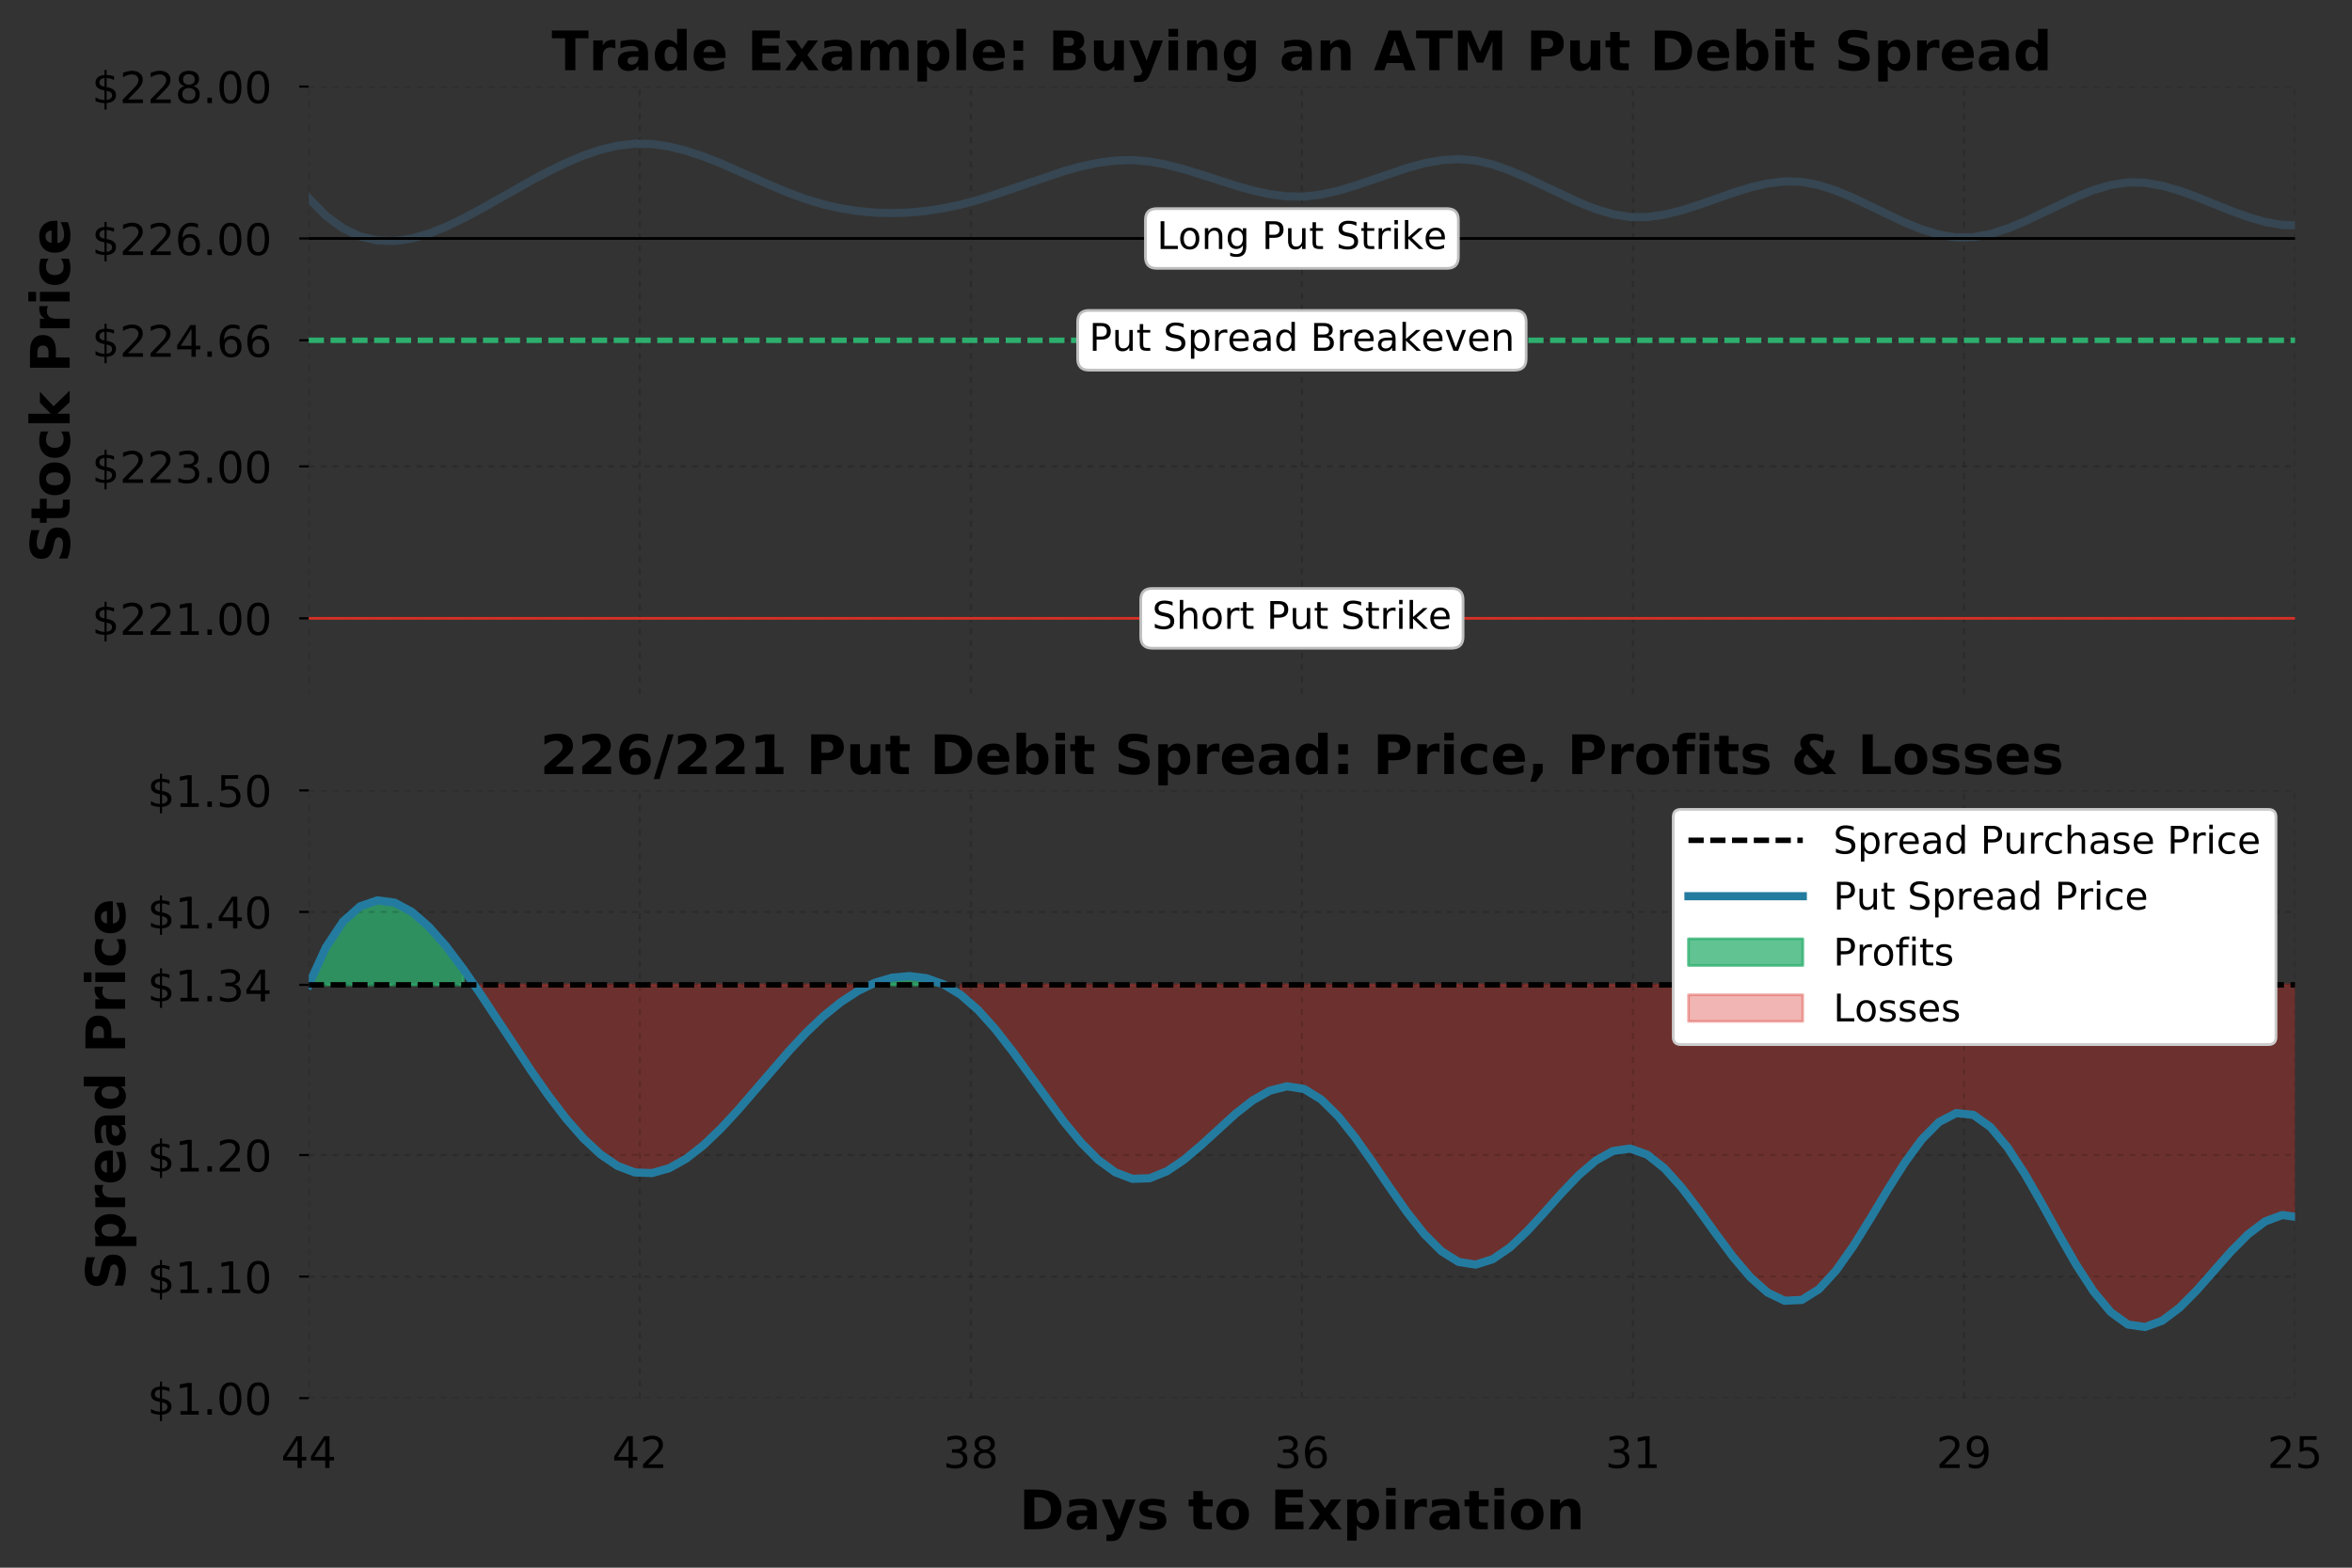 <?xml version="1.0" encoding="utf-8" standalone="no"?>
<!DOCTYPE svg PUBLIC "-//W3C//DTD SVG 1.1//EN"
  "http://www.w3.org/Graphics/SVG/1.1/DTD/svg11.dtd">
<!-- Created with matplotlib (http://matplotlib.org/) -->
<svg height="576pt" version="1.1" viewBox="0 0 864 576" width="864pt" xmlns="http://www.w3.org/2000/svg" xmlns:xlink="http://www.w3.org/1999/xlink">
 <rect x="0" y="0" width="864" height="576" fill="#333333" stroke="none"/>
 <defs>
  <style type="text/css">
*{stroke-linecap:butt;stroke-linejoin:round;}
  </style>
 </defs>
 <g id="figure_1">
  <g id="patch_1">
   <path d="M 0 576 
L 864 576 
L 864 0 
L 0 0 
z
" style="fill:none;"/>
  </g>
  <g id="axes_1">
   <g id="patch_2">
    <path d="M 113.425 255.1 
L 843.075 255.1 
L 843.075 31.8 
L 113.425 31.8 
z
" style="fill:none;"/>
   </g>
   <g id="matplotlib.axis_1">
    <g id="xtick_1">
     <g id="line2d_1">
      <path clip-path="url(#p2223dc3021)" d="M 113.425 255.1 
L 113.425 31.8 
" style="fill:none;opacity:0.15;stroke:#000000;stroke-dasharray:2.2,2.2;stroke-dashoffset:0;stroke-width:0.8;"/>
     </g>
    </g>
    <g id="xtick_2">
     <g id="line2d_2">
      <path clip-path="url(#p2223dc3021)" d="M 235.033 255.1 
L 235.033 31.8 
" style="fill:none;opacity:0.15;stroke:#000000;stroke-dasharray:2.2,2.2;stroke-dashoffset:0;stroke-width:0.8;"/>
     </g>
    </g>
    <g id="xtick_3">
     <g id="line2d_3">
      <path clip-path="url(#p2223dc3021)" d="M 356.642 255.1 
L 356.642 31.8 
" style="fill:none;opacity:0.15;stroke:#000000;stroke-dasharray:2.2,2.2;stroke-dashoffset:0;stroke-width:0.8;"/>
     </g>
    </g>
    <g id="xtick_4">
     <g id="line2d_4">
      <path clip-path="url(#p2223dc3021)" d="M 478.25 255.1 
L 478.25 31.8 
" style="fill:none;opacity:0.15;stroke:#000000;stroke-dasharray:2.2,2.2;stroke-dashoffset:0;stroke-width:0.8;"/>
     </g>
    </g>
    <g id="xtick_5">
     <g id="line2d_5">
      <path clip-path="url(#p2223dc3021)" d="M 599.858 255.1 
L 599.858 31.8 
" style="fill:none;opacity:0.15;stroke:#000000;stroke-dasharray:2.2,2.2;stroke-dashoffset:0;stroke-width:0.8;"/>
     </g>
    </g>
    <g id="xtick_6">
     <g id="line2d_6">
      <path clip-path="url(#p2223dc3021)" d="M 721.467 255.1 
L 721.467 31.8 
" style="fill:none;opacity:0.15;stroke:#000000;stroke-dasharray:2.2,2.2;stroke-dashoffset:0;stroke-width:0.8;"/>
     </g>
    </g>
    <g id="xtick_7">
     <g id="line2d_7">
      <path clip-path="url(#p2223dc3021)" d="M 843.075 255.1 
L 843.075 31.8 
" style="fill:none;opacity:0.15;stroke:#000000;stroke-dasharray:2.2,2.2;stroke-dashoffset:0;stroke-width:0.8;"/>
     </g>
    </g>
   </g>
   <g id="matplotlib.axis_2">
    <g id="ytick_1">
     <g id="line2d_8">
      <path clip-path="url(#p2223dc3021)" d="M 113.425 125.028 
L 843.075 125.028 
" style="fill:none;opacity:0.15;stroke:#000000;stroke-dasharray:2.2,2.2;stroke-dashoffset:0;stroke-width:0.8;"/>
     </g>
     <g id="line2d_9">
      <defs>
       <path d="M 0 0 
L -3.5 0 
" id="m5ab6640922" style="stroke:#000000;stroke-width:0.8;"/>
      </defs>
      <g>
       <use style="stroke:#000000;stroke-width:0.8;" x="113.425" xlink:href="#m5ab6640922" y="125.028"/>
      </g>
     </g>
     <g id="text_1">
      <!-- $224.66 -->
      <defs>
       <path d="M 33.797 -14.703 
L 28.906 -14.703 
L 28.859 0 
Q 23.734 0.094 18.609 1.188 
Q 13.484 2.297 8.297 4.5 
L 8.297 13.281 
Q 13.281 10.156 18.375 8.562 
Q 23.484 6.984 28.906 6.938 
L 28.906 29.203 
Q 18.109 30.953 13.203 35.156 
Q 8.297 39.359 8.297 46.688 
Q 8.297 54.641 13.625 59.219 
Q 18.953 63.812 28.906 64.5 
L 28.906 75.984 
L 33.797 75.984 
L 33.797 64.656 
Q 38.328 64.453 42.578 63.688 
Q 46.828 62.938 50.875 61.625 
L 50.875 53.078 
Q 46.828 55.125 42.547 56.25 
Q 38.281 57.375 33.797 57.562 
L 33.797 36.719 
Q 44.875 35.016 50.094 30.609 
Q 55.328 26.219 55.328 18.609 
Q 55.328 10.359 49.781 5.594 
Q 44.234 0.828 33.797 0.094 
z
M 28.906 37.594 
L 28.906 57.625 
Q 23.25 56.984 20.266 54.391 
Q 17.281 51.812 17.281 47.516 
Q 17.281 43.312 20.031 40.969 
Q 22.797 38.625 28.906 37.594 
M 33.797 28.219 
L 33.797 7.078 
Q 39.984 7.906 43.141 10.594 
Q 46.297 13.281 46.297 17.672 
Q 46.297 21.969 43.281 24.5 
Q 40.281 27.047 33.797 28.219 
" id="DejaVuSans-24"/>
       <path d="M 19.188 8.297 
L 53.609 8.297 
L 53.609 0 
L 7.328 0 
L 7.328 8.297 
Q 12.938 14.109 22.625 23.891 
Q 32.328 33.688 34.812 36.531 
Q 39.547 41.844 41.422 45.531 
Q 43.312 49.219 43.312 52.781 
Q 43.312 58.594 39.234 62.25 
Q 35.156 65.922 28.609 65.922 
Q 23.969 65.922 18.812 64.312 
Q 13.672 62.703 7.812 59.422 
L 7.812 69.391 
Q 13.766 71.781 18.938 73 
Q 24.125 74.219 28.422 74.219 
Q 39.75 74.219 46.484 68.547 
Q 53.219 62.891 53.219 53.422 
Q 53.219 48.922 51.531 44.891 
Q 49.859 40.875 45.406 35.406 
Q 44.188 33.984 37.641 27.219 
Q 31.109 20.453 19.188 8.297 
" id="DejaVuSans-32"/>
       <path d="M 37.797 64.312 
L 12.891 25.391 
L 37.797 25.391 
z
M 35.203 72.906 
L 47.609 72.906 
L 47.609 25.391 
L 58.016 25.391 
L 58.016 17.188 
L 47.609 17.188 
L 47.609 0 
L 37.797 0 
L 37.797 17.188 
L 4.891 17.188 
L 4.891 26.703 
z
" id="DejaVuSans-34"/>
       <path d="M 10.688 12.406 
L 21 12.406 
L 21 0 
L 10.688 0 
z
" id="DejaVuSans-2e"/>
       <path d="M 33.016 40.375 
Q 26.375 40.375 22.484 35.828 
Q 18.609 31.297 18.609 23.391 
Q 18.609 15.531 22.484 10.953 
Q 26.375 6.391 33.016 6.391 
Q 39.656 6.391 43.531 10.953 
Q 47.406 15.531 47.406 23.391 
Q 47.406 31.297 43.531 35.828 
Q 39.656 40.375 33.016 40.375 
M 52.594 71.297 
L 52.594 62.312 
Q 48.875 64.062 45.094 64.984 
Q 41.312 65.922 37.594 65.922 
Q 27.828 65.922 22.672 59.328 
Q 17.531 52.734 16.797 39.406 
Q 19.672 43.656 24.016 45.922 
Q 28.375 48.188 33.594 48.188 
Q 44.578 48.188 50.953 41.516 
Q 57.328 34.859 57.328 23.391 
Q 57.328 12.156 50.688 5.359 
Q 44.047 -1.422 33.016 -1.422 
Q 20.359 -1.422 13.672 8.266 
Q 6.984 17.969 6.984 36.375 
Q 6.984 53.656 15.188 63.938 
Q 23.391 74.219 37.203 74.219 
Q 40.922 74.219 44.703 73.484 
Q 48.484 72.75 52.594 71.297 
" id="DejaVuSans-36"/>
      </defs>
      <g transform="translate(33.76 131.107)scale(0.16 -0.16)">
       <use xlink:href="#DejaVuSans-24"/>
       <use x="63.623" xlink:href="#DejaVuSans-32"/>
       <use x="127.246" xlink:href="#DejaVuSans-32"/>
       <use x="190.869" xlink:href="#DejaVuSans-34"/>
       <use x="254.492" xlink:href="#DejaVuSans-2e"/>
       <use x="286.279" xlink:href="#DejaVuSans-36"/>
       <use x="349.902" xlink:href="#DejaVuSans-36"/>
      </g>
     </g>
    </g>
    <g id="ytick_2">
     <g id="line2d_10">
      <path clip-path="url(#p2223dc3021)" d="M 113.425 87.625 
L 843.075 87.625 
" style="fill:none;opacity:0.15;stroke:#000000;stroke-dasharray:2.2,2.2;stroke-dashoffset:0;stroke-width:0.8;"/>
     </g>
     <g id="line2d_11">
      <g>
       <use style="stroke:#000000;stroke-width:0.8;" x="113.425" xlink:href="#m5ab6640922" y="87.625"/>
      </g>
     </g>
     <g id="text_2">
      <!-- $226.00 -->
      <defs>
       <path d="M 31.781 66.406 
Q 24.172 66.406 20.328 58.906 
Q 16.5 51.422 16.5 36.375 
Q 16.5 21.391 20.328 13.891 
Q 24.172 6.391 31.781 6.391 
Q 39.453 6.391 43.281 13.891 
Q 47.125 21.391 47.125 36.375 
Q 47.125 51.422 43.281 58.906 
Q 39.453 66.406 31.781 66.406 
M 31.781 74.219 
Q 44.047 74.219 50.516 64.516 
Q 56.984 54.828 56.984 36.375 
Q 56.984 17.969 50.516 8.266 
Q 44.047 -1.422 31.781 -1.422 
Q 19.531 -1.422 13.062 8.266 
Q 6.594 17.969 6.594 36.375 
Q 6.594 54.828 13.062 64.516 
Q 19.531 74.219 31.781 74.219 
" id="DejaVuSans-30"/>
      </defs>
      <g transform="translate(33.76 93.704)scale(0.16 -0.16)">
       <use xlink:href="#DejaVuSans-24"/>
       <use x="63.623" xlink:href="#DejaVuSans-32"/>
       <use x="127.246" xlink:href="#DejaVuSans-32"/>
       <use x="190.869" xlink:href="#DejaVuSans-36"/>
       <use x="254.492" xlink:href="#DejaVuSans-2e"/>
       <use x="286.279" xlink:href="#DejaVuSans-30"/>
       <use x="349.902" xlink:href="#DejaVuSans-30"/>
      </g>
     </g>
    </g>
    <g id="ytick_3">
     <g id="line2d_12">
      <path clip-path="url(#p2223dc3021)" d="M 113.425 227.188 
L 843.075 227.188 
" style="fill:none;opacity:0.15;stroke:#000000;stroke-dasharray:2.2,2.2;stroke-dashoffset:0;stroke-width:0.8;"/>
     </g>
     <g id="line2d_13">
      <g>
       <use style="stroke:#000000;stroke-width:0.8;" x="113.425" xlink:href="#m5ab6640922" y="227.188"/>
      </g>
     </g>
     <g id="text_3">
      <!-- $221.00 -->
      <defs>
       <path d="M 12.406 8.297 
L 28.516 8.297 
L 28.516 63.922 
L 10.984 60.406 
L 10.984 69.391 
L 28.422 72.906 
L 38.281 72.906 
L 38.281 8.297 
L 54.391 8.297 
L 54.391 0 
L 12.406 0 
z
" id="DejaVuSans-31"/>
      </defs>
      <g transform="translate(33.76 233.266)scale(0.16 -0.16)">
       <use xlink:href="#DejaVuSans-24"/>
       <use x="63.623" xlink:href="#DejaVuSans-32"/>
       <use x="127.246" xlink:href="#DejaVuSans-32"/>
       <use x="190.869" xlink:href="#DejaVuSans-31"/>
       <use x="254.492" xlink:href="#DejaVuSans-2e"/>
       <use x="286.279" xlink:href="#DejaVuSans-30"/>
       <use x="349.902" xlink:href="#DejaVuSans-30"/>
      </g>
     </g>
    </g>
    <g id="ytick_4">
     <g id="line2d_14">
      <path clip-path="url(#p2223dc3021)" d="M 113.425 171.363 
L 843.075 171.363 
" style="fill:none;opacity:0.15;stroke:#000000;stroke-dasharray:2.2,2.2;stroke-dashoffset:0;stroke-width:0.8;"/>
     </g>
     <g id="line2d_15">
      <g>
       <use style="stroke:#000000;stroke-width:0.8;" x="113.425" xlink:href="#m5ab6640922" y="171.363"/>
      </g>
     </g>
     <g id="text_4">
      <!-- $223.00 -->
      <defs>
       <path d="M 40.578 39.312 
Q 47.656 37.797 51.625 33 
Q 55.609 28.219 55.609 21.188 
Q 55.609 10.406 48.188 4.484 
Q 40.766 -1.422 27.094 -1.422 
Q 22.516 -1.422 17.656 -0.516 
Q 12.797 0.391 7.625 2.203 
L 7.625 11.719 
Q 11.719 9.328 16.594 8.109 
Q 21.484 6.891 26.812 6.891 
Q 36.078 6.891 40.938 10.547 
Q 45.797 14.203 45.797 21.188 
Q 45.797 27.641 41.281 31.266 
Q 36.766 34.906 28.719 34.906 
L 20.219 34.906 
L 20.219 43.016 
L 29.109 43.016 
Q 36.375 43.016 40.234 45.922 
Q 44.094 48.828 44.094 54.297 
Q 44.094 59.906 40.109 62.906 
Q 36.141 65.922 28.719 65.922 
Q 24.656 65.922 20.016 65.031 
Q 15.375 64.156 9.812 62.312 
L 9.812 71.094 
Q 15.438 72.656 20.344 73.438 
Q 25.25 74.219 29.594 74.219 
Q 40.828 74.219 47.359 69.109 
Q 53.906 64.016 53.906 55.328 
Q 53.906 49.266 50.438 45.094 
Q 46.969 40.922 40.578 39.312 
" id="DejaVuSans-33"/>
      </defs>
      <g transform="translate(33.76 177.441)scale(0.16 -0.16)">
       <use xlink:href="#DejaVuSans-24"/>
       <use x="63.623" xlink:href="#DejaVuSans-32"/>
       <use x="127.246" xlink:href="#DejaVuSans-32"/>
       <use x="190.869" xlink:href="#DejaVuSans-33"/>
       <use x="254.492" xlink:href="#DejaVuSans-2e"/>
       <use x="286.279" xlink:href="#DejaVuSans-30"/>
       <use x="349.902" xlink:href="#DejaVuSans-30"/>
      </g>
     </g>
    </g>
    <g id="ytick_5">
     <g id="line2d_16">
      <path clip-path="url(#p2223dc3021)" d="M 113.425 31.8 
L 843.075 31.8 
" style="fill:none;opacity:0.15;stroke:#000000;stroke-dasharray:2.2,2.2;stroke-dashoffset:0;stroke-width:0.8;"/>
     </g>
     <g id="line2d_17">
      <g>
       <use style="stroke:#000000;stroke-width:0.8;" x="113.425" xlink:href="#m5ab6640922" y="31.8"/>
      </g>
     </g>
     <g id="text_5">
      <!-- $228.00 -->
      <defs>
       <path d="M 31.781 34.625 
Q 24.75 34.625 20.719 30.859 
Q 16.703 27.094 16.703 20.516 
Q 16.703 13.922 20.719 10.156 
Q 24.75 6.391 31.781 6.391 
Q 38.812 6.391 42.859 10.172 
Q 46.922 13.969 46.922 20.516 
Q 46.922 27.094 42.891 30.859 
Q 38.875 34.625 31.781 34.625 
M 21.922 38.812 
Q 15.578 40.375 12.031 44.719 
Q 8.5 49.078 8.5 55.328 
Q 8.5 64.062 14.719 69.141 
Q 20.953 74.219 31.781 74.219 
Q 42.672 74.219 48.875 69.141 
Q 55.078 64.062 55.078 55.328 
Q 55.078 49.078 51.531 44.719 
Q 48 40.375 41.703 38.812 
Q 48.828 37.156 52.797 32.312 
Q 56.781 27.484 56.781 20.516 
Q 56.781 9.906 50.312 4.234 
Q 43.844 -1.422 31.781 -1.422 
Q 19.734 -1.422 13.25 4.234 
Q 6.781 9.906 6.781 20.516 
Q 6.781 27.484 10.781 32.312 
Q 14.797 37.156 21.922 38.812 
M 18.312 54.391 
Q 18.312 48.734 21.844 45.562 
Q 25.391 42.391 31.781 42.391 
Q 38.141 42.391 41.719 45.562 
Q 45.312 48.734 45.312 54.391 
Q 45.312 60.062 41.719 63.234 
Q 38.141 66.406 31.781 66.406 
Q 25.391 66.406 21.844 63.234 
Q 18.312 60.062 18.312 54.391 
" id="DejaVuSans-38"/>
      </defs>
      <g transform="translate(33.76 37.879)scale(0.16 -0.16)">
       <use xlink:href="#DejaVuSans-24"/>
       <use x="63.623" xlink:href="#DejaVuSans-32"/>
       <use x="127.246" xlink:href="#DejaVuSans-32"/>
       <use x="190.869" xlink:href="#DejaVuSans-38"/>
       <use x="254.492" xlink:href="#DejaVuSans-2e"/>
       <use x="286.279" xlink:href="#DejaVuSans-30"/>
       <use x="349.902" xlink:href="#DejaVuSans-30"/>
      </g>
     </g>
    </g>
    <g id="text_6">
     <!-- Stock Price -->
     <defs>
      <path d="M 59.906 70.609 
L 59.906 55.172 
Q 53.906 57.859 48.188 59.219 
Q 42.484 60.594 37.406 60.594 
Q 30.672 60.594 27.438 58.734 
Q 24.219 56.891 24.219 52.984 
Q 24.219 50.047 26.391 48.406 
Q 28.562 46.781 34.281 45.609 
L 42.281 44 
Q 54.438 41.547 59.562 36.562 
Q 64.703 31.594 64.703 22.406 
Q 64.703 10.359 57.547 4.469 
Q 50.391 -1.422 35.688 -1.422 
Q 28.766 -1.422 21.781 -0.094 
Q 14.797 1.219 7.812 3.812 
L 7.812 19.672 
Q 14.797 15.969 21.312 14.078 
Q 27.828 12.203 33.891 12.203 
Q 40.047 12.203 43.312 14.25 
Q 46.578 16.312 46.578 20.125 
Q 46.578 23.531 44.359 25.391 
Q 42.141 27.25 35.5 28.719 
L 28.219 30.328 
Q 17.281 32.672 12.219 37.797 
Q 7.172 42.922 7.172 51.609 
Q 7.172 62.5 14.203 68.359 
Q 21.234 74.219 34.422 74.219 
Q 40.438 74.219 46.781 73.312 
Q 53.125 72.406 59.906 70.609 
" id="DejaVuSans-Bold-53"/>
      <path d="M 27.484 70.219 
L 27.484 54.688 
L 45.516 54.688 
L 45.516 42.188 
L 27.484 42.188 
L 27.484 19 
Q 27.484 15.188 29 13.844 
Q 30.516 12.5 35.016 12.5 
L 44 12.5 
L 44 0 
L 29 0 
Q 18.656 0 14.328 4.312 
Q 10.016 8.641 10.016 19 
L 10.016 42.188 
L 1.312 42.188 
L 1.312 54.688 
L 10.016 54.688 
L 10.016 70.219 
z
" id="DejaVuSans-Bold-74"/>
      <path d="M 34.422 43.5 
Q 28.609 43.5 25.562 39.328 
Q 22.516 35.156 22.516 27.297 
Q 22.516 19.438 25.562 15.25 
Q 28.609 11.078 34.422 11.078 
Q 40.141 11.078 43.156 15.25 
Q 46.188 19.438 46.188 27.297 
Q 46.188 35.156 43.156 39.328 
Q 40.141 43.5 34.422 43.5 
M 34.422 56 
Q 48.531 56 56.469 48.375 
Q 64.406 40.766 64.406 27.297 
Q 64.406 13.812 56.469 6.188 
Q 48.531 -1.422 34.422 -1.422 
Q 20.266 -1.422 12.281 6.188 
Q 4.297 13.812 4.297 27.297 
Q 4.297 40.766 12.281 48.375 
Q 20.266 56 34.422 56 
" id="DejaVuSans-Bold-6f"/>
      <path d="M 52.594 52.984 
L 52.594 38.719 
Q 49.031 41.156 45.438 42.328 
Q 41.844 43.5 37.984 43.5 
Q 30.672 43.5 26.594 39.234 
Q 22.516 34.969 22.516 27.297 
Q 22.516 19.625 26.594 15.344 
Q 30.672 11.078 37.984 11.078 
Q 42.094 11.078 45.781 12.297 
Q 49.469 13.531 52.594 15.922 
L 52.594 1.609 
Q 48.484 0.094 44.266 -0.656 
Q 40.047 -1.422 35.797 -1.422 
Q 21 -1.422 12.641 6.172 
Q 4.297 13.766 4.297 27.297 
Q 4.297 40.828 12.641 48.406 
Q 21 56 35.797 56 
Q 40.094 56 44.266 55.25 
Q 48.438 54.5 52.594 52.984 
" id="DejaVuSans-Bold-63"/>
      <path d="M 8.406 75.984 
L 25.875 75.984 
L 25.875 34.625 
L 46 54.688 
L 66.312 54.688 
L 39.594 29.594 
L 68.406 0 
L 47.219 0 
L 25.875 22.797 
L 25.875 0 
L 8.406 0 
z
" id="DejaVuSans-Bold-6b"/>
      <path id="DejaVuSans-Bold-20"/>
      <path d="M 9.188 72.906 
L 40.375 72.906 
Q 54.297 72.906 61.734 66.719 
Q 69.188 60.547 69.188 49.125 
Q 69.188 37.641 61.734 31.469 
Q 54.297 25.297 40.375 25.297 
L 27.984 25.297 
L 27.984 0 
L 9.188 0 
z
M 27.984 59.281 
L 27.984 38.922 
L 38.375 38.922 
Q 43.844 38.922 46.828 41.578 
Q 49.812 44.234 49.812 49.125 
Q 49.812 54 46.828 56.641 
Q 43.844 59.281 38.375 59.281 
z
" id="DejaVuSans-Bold-50"/>
      <path d="M 49.031 39.797 
Q 46.734 40.875 44.453 41.375 
Q 42.188 41.891 39.891 41.891 
Q 33.156 41.891 29.516 37.562 
Q 25.875 33.25 25.875 25.203 
L 25.875 0 
L 8.406 0 
L 8.406 54.688 
L 25.875 54.688 
L 25.875 45.703 
Q 29.25 51.078 33.609 53.531 
Q 37.984 56 44.094 56 
Q 44.969 56 45.984 55.922 
Q 47.016 55.859 48.969 55.609 
z
" id="DejaVuSans-Bold-72"/>
      <path d="M 8.406 54.688 
L 25.875 54.688 
L 25.875 0 
L 8.406 0 
z
M 8.406 75.984 
L 25.875 75.984 
L 25.875 61.719 
L 8.406 61.719 
z
" id="DejaVuSans-Bold-69"/>
      <path d="M 62.984 27.484 
L 62.984 22.516 
L 22.125 22.516 
Q 22.75 16.359 26.562 13.281 
Q 30.375 10.203 37.203 10.203 
Q 42.719 10.203 48.5 11.844 
Q 54.297 13.484 60.406 16.797 
L 60.406 3.328 
Q 54.203 0.984 48 -0.219 
Q 41.797 -1.422 35.594 -1.422 
Q 20.75 -1.422 12.516 6.125 
Q 4.297 13.672 4.297 27.297 
Q 4.297 40.672 12.375 48.328 
Q 20.453 56 34.625 56 
Q 47.516 56 55.25 48.234 
Q 62.984 40.484 62.984 27.484 
M 45.016 33.297 
Q 45.016 38.281 42.109 41.328 
Q 39.203 44.391 34.516 44.391 
Q 29.438 44.391 26.266 41.531 
Q 23.094 38.672 22.312 33.297 
z
" id="DejaVuSans-Bold-65"/>
     </defs>
     <g transform="translate(25.601 206.761)rotate(-90)scale(0.2 -0.2)">
      <use xlink:href="#DejaVuSans-Bold-53"/>
      <use x="72.021" xlink:href="#DejaVuSans-Bold-74"/>
      <use x="119.824" xlink:href="#DejaVuSans-Bold-6f"/>
      <use x="188.525" xlink:href="#DejaVuSans-Bold-63"/>
      <use x="247.803" xlink:href="#DejaVuSans-Bold-6b"/>
      <use x="314.307" xlink:href="#DejaVuSans-Bold-20"/>
      <use x="349.121" xlink:href="#DejaVuSans-Bold-50"/>
      <use x="422.412" xlink:href="#DejaVuSans-Bold-72"/>
      <use x="471.729" xlink:href="#DejaVuSans-Bold-69"/>
      <use x="506.006" xlink:href="#DejaVuSans-Bold-63"/>
      <use x="565.283" xlink:href="#DejaVuSans-Bold-65"/>
     </g>
    </g>
   </g>
   <g id="line2d_18">
    <path clip-path="url(#p2223dc3021)" d="M 113.425 72.831 
L 119.729 79.303 
L 126.033 83.92 
L 132.337 86.872 
L 138.641 88.349 
L 144.946 88.543 
L 151.25 87.643 
L 157.554 85.839 
L 163.858 83.323 
L 170.162 80.284 
L 176.466 76.912 
L 195.378 66.237 
L 201.683 62.88 
L 207.987 59.815 
L 214.291 57.159 
L 220.595 55.026 
L 226.899 53.532 
L 233.203 52.792 
L 239.507 52.906 
L 245.811 53.822 
L 252.115 55.401 
L 258.42 57.504 
L 264.724 59.989 
L 277.332 65.546 
L 283.636 68.338 
L 289.94 70.951 
L 296.244 73.246 
L 302.548 75.113 
L 308.852 76.542 
L 315.157 77.543 
L 321.461 78.127 
L 327.765 78.305 
L 334.069 78.087 
L 340.373 77.485 
L 346.677 76.508 
L 352.981 75.168 
L 359.285 73.476 
L 365.589 71.49 
L 390.806 62.889 
L 397.11 61.156 
L 403.414 59.823 
L 409.718 59.004 
L 416.022 58.818 
L 422.326 59.357 
L 428.631 60.535 
L 434.935 62.181 
L 441.239 64.12 
L 453.847 68.188 
L 460.151 69.971 
L 466.455 71.354 
L 472.759 72.167 
L 479.063 72.234 
L 485.368 71.474 
L 491.672 70.047 
L 497.976 68.156 
L 516.888 61.734 
L 523.192 60.019 
L 529.496 58.855 
L 535.8 58.446 
L 542.105 58.985 
L 548.409 60.468 
L 554.713 62.68 
L 561.017 65.397 
L 579.929 74.332 
L 586.233 76.825 
L 592.537 78.701 
L 598.842 79.736 
L 605.146 79.751 
L 611.45 78.859 
L 617.754 77.29 
L 624.058 75.277 
L 636.666 70.841 
L 642.97 68.881 
L 649.274 67.401 
L 655.579 66.634 
L 661.883 66.808 
L 668.187 68.024 
L 674.491 70.075 
L 680.795 72.718 
L 699.707 81.737 
L 706.011 84.288 
L 712.316 86.202 
L 718.62 87.235 
L 724.924 87.153 
L 731.228 85.977 
L 737.532 83.951 
L 743.836 81.325 
L 762.748 72.354 
L 769.053 69.834 
L 775.357 67.968 
L 781.661 67.006 
L 787.965 67.137 
L 794.269 68.231 
L 800.573 70.047 
L 806.877 72.344 
L 819.485 77.426 
L 825.79 79.73 
L 832.094 81.555 
L 838.398 82.663 
L 844.702 82.815 
L 851.006 81.876 
L 857.31 79.92 
L 863.614 77.038 
L 865 76.222 
L 865 76.222 
" style="fill:none;stroke:#364652;stroke-linecap:square;stroke-width:3;"/>
   </g>
   <g id="line2d_19">
    <path clip-path="url(#p2223dc3021)" d="M 113.425 125.028 
L 843.075 125.028 
" style="fill:none;stroke:#2daf6e;stroke-dasharray:5.6,2.4;stroke-dashoffset:0;stroke-width:2;"/>
   </g>
   <g id="line2d_20">
    <path clip-path="url(#p2223dc3021)" d="M 113.425 87.625 
L 843.075 87.625 
" style="fill:none;stroke:#000000;stroke-linecap:square;"/>
   </g>
   <g id="line2d_21">
    <path clip-path="url(#p2223dc3021)" d="M 113.425 227.188 
L 843.075 227.188 
" style="fill:none;stroke:#d73027;stroke-linecap:square;"/>
   </g>
   <g id="text_7">
    <g id="patch_3">
     <path d="M 424.97 98.6 
L 531.53 98.6 
Q 535.73 98.6 535.73 94.4 
L 535.73 80.85 
Q 535.73 76.65 531.53 76.65 
L 424.97 76.65 
Q 420.77 76.65 420.77 80.85 
L 420.77 94.4 
Q 420.77 98.6 424.97 98.6 
z
" style="fill:#ffffff;stroke:#bfbfbf;stroke-linejoin:miter;"/>
    </g>
    <!-- Long Put Strike -->
    <defs>
     <path d="M 9.812 72.906 
L 19.672 72.906 
L 19.672 8.297 
L 55.172 8.297 
L 55.172 0 
L 9.812 0 
z
" id="DejaVuSans-4c"/>
     <path d="M 30.609 48.391 
Q 23.391 48.391 19.188 42.75 
Q 14.984 37.109 14.984 27.297 
Q 14.984 17.484 19.156 11.844 
Q 23.344 6.203 30.609 6.203 
Q 37.797 6.203 41.984 11.859 
Q 46.188 17.531 46.188 27.297 
Q 46.188 37.016 41.984 42.703 
Q 37.797 48.391 30.609 48.391 
M 30.609 56 
Q 42.328 56 49.016 48.375 
Q 55.719 40.766 55.719 27.297 
Q 55.719 13.875 49.016 6.219 
Q 42.328 -1.422 30.609 -1.422 
Q 18.844 -1.422 12.172 6.219 
Q 5.516 13.875 5.516 27.297 
Q 5.516 40.766 12.172 48.375 
Q 18.844 56 30.609 56 
" id="DejaVuSans-6f"/>
     <path d="M 54.891 33.016 
L 54.891 0 
L 45.906 0 
L 45.906 32.719 
Q 45.906 40.484 42.875 44.328 
Q 39.844 48.188 33.797 48.188 
Q 26.516 48.188 22.312 43.547 
Q 18.109 38.922 18.109 30.906 
L 18.109 0 
L 9.078 0 
L 9.078 54.688 
L 18.109 54.688 
L 18.109 46.188 
Q 21.344 51.125 25.703 53.562 
Q 30.078 56 35.797 56 
Q 45.219 56 50.047 50.172 
Q 54.891 44.344 54.891 33.016 
" id="DejaVuSans-6e"/>
     <path d="M 45.406 27.984 
Q 45.406 37.75 41.375 43.109 
Q 37.359 48.484 30.078 48.484 
Q 22.859 48.484 18.828 43.109 
Q 14.797 37.75 14.797 27.984 
Q 14.797 18.266 18.828 12.891 
Q 22.859 7.516 30.078 7.516 
Q 37.359 7.516 41.375 12.891 
Q 45.406 18.266 45.406 27.984 
M 54.391 6.781 
Q 54.391 -7.172 48.188 -13.984 
Q 42 -20.797 29.203 -20.797 
Q 24.469 -20.797 20.266 -20.094 
Q 16.062 -19.391 12.109 -17.922 
L 12.109 -9.188 
Q 16.062 -11.328 19.922 -12.344 
Q 23.781 -13.375 27.781 -13.375 
Q 36.625 -13.375 41.016 -8.766 
Q 45.406 -4.156 45.406 5.172 
L 45.406 9.625 
Q 42.625 4.781 38.281 2.391 
Q 33.938 0 27.875 0 
Q 17.828 0 11.672 7.656 
Q 5.516 15.328 5.516 27.984 
Q 5.516 40.672 11.672 48.328 
Q 17.828 56 27.875 56 
Q 33.938 56 38.281 53.609 
Q 42.625 51.219 45.406 46.391 
L 45.406 54.688 
L 54.391 54.688 
z
" id="DejaVuSans-67"/>
     <path id="DejaVuSans-20"/>
     <path d="M 19.672 64.797 
L 19.672 37.406 
L 32.078 37.406 
Q 38.969 37.406 42.719 40.969 
Q 46.484 44.531 46.484 51.125 
Q 46.484 57.672 42.719 61.234 
Q 38.969 64.797 32.078 64.797 
z
M 9.812 72.906 
L 32.078 72.906 
Q 44.344 72.906 50.609 67.359 
Q 56.891 61.812 56.891 51.125 
Q 56.891 40.328 50.609 34.812 
Q 44.344 29.297 32.078 29.297 
L 19.672 29.297 
L 19.672 0 
L 9.812 0 
z
" id="DejaVuSans-50"/>
     <path d="M 8.5 21.578 
L 8.5 54.688 
L 17.484 54.688 
L 17.484 21.922 
Q 17.484 14.156 20.5 10.266 
Q 23.531 6.391 29.594 6.391 
Q 36.859 6.391 41.078 11.031 
Q 45.312 15.672 45.312 23.688 
L 45.312 54.688 
L 54.297 54.688 
L 54.297 0 
L 45.312 0 
L 45.312 8.406 
Q 42.047 3.422 37.719 1 
Q 33.406 -1.422 27.688 -1.422 
Q 18.266 -1.422 13.375 4.438 
Q 8.5 10.297 8.5 21.578 
M 31.109 56 
z
" id="DejaVuSans-75"/>
     <path d="M 18.312 70.219 
L 18.312 54.688 
L 36.812 54.688 
L 36.812 47.703 
L 18.312 47.703 
L 18.312 18.016 
Q 18.312 11.328 20.141 9.422 
Q 21.969 7.516 27.594 7.516 
L 36.812 7.516 
L 36.812 0 
L 27.594 0 
Q 17.188 0 13.234 3.875 
Q 9.281 7.766 9.281 18.016 
L 9.281 47.703 
L 2.688 47.703 
L 2.688 54.688 
L 9.281 54.688 
L 9.281 70.219 
z
" id="DejaVuSans-74"/>
     <path d="M 53.516 70.516 
L 53.516 60.891 
Q 47.906 63.578 42.922 64.891 
Q 37.938 66.219 33.297 66.219 
Q 25.25 66.219 20.875 63.094 
Q 16.5 59.969 16.5 54.203 
Q 16.5 49.359 19.406 46.891 
Q 22.312 44.438 30.422 42.922 
L 36.375 41.703 
Q 47.406 39.594 52.656 34.297 
Q 57.906 29 57.906 20.125 
Q 57.906 9.516 50.797 4.047 
Q 43.703 -1.422 29.984 -1.422 
Q 24.812 -1.422 18.969 -0.25 
Q 13.141 0.922 6.891 3.219 
L 6.891 13.375 
Q 12.891 10.016 18.656 8.297 
Q 24.422 6.594 29.984 6.594 
Q 38.422 6.594 43.016 9.906 
Q 47.609 13.234 47.609 19.391 
Q 47.609 24.75 44.312 27.781 
Q 41.016 30.812 33.5 32.328 
L 27.484 33.5 
Q 16.453 35.688 11.516 40.375 
Q 6.594 45.062 6.594 53.422 
Q 6.594 63.094 13.406 68.656 
Q 20.219 74.219 32.172 74.219 
Q 37.312 74.219 42.625 73.281 
Q 47.953 72.359 53.516 70.516 
" id="DejaVuSans-53"/>
     <path d="M 41.109 46.297 
Q 39.594 47.172 37.812 47.578 
Q 36.031 48 33.891 48 
Q 26.266 48 22.188 43.047 
Q 18.109 38.094 18.109 28.812 
L 18.109 0 
L 9.078 0 
L 9.078 54.688 
L 18.109 54.688 
L 18.109 46.188 
Q 20.953 51.172 25.484 53.578 
Q 30.031 56 36.531 56 
Q 37.453 56 38.578 55.875 
Q 39.703 55.766 41.062 55.516 
z
" id="DejaVuSans-72"/>
     <path d="M 9.422 54.688 
L 18.406 54.688 
L 18.406 0 
L 9.422 0 
z
M 9.422 75.984 
L 18.406 75.984 
L 18.406 64.594 
L 9.422 64.594 
z
" id="DejaVuSans-69"/>
     <path d="M 9.078 75.984 
L 18.109 75.984 
L 18.109 31.109 
L 44.922 54.688 
L 56.391 54.688 
L 27.391 29.109 
L 57.625 0 
L 45.906 0 
L 18.109 26.703 
L 18.109 0 
L 9.078 0 
z
" id="DejaVuSans-6b"/>
     <path d="M 56.203 29.594 
L 56.203 25.203 
L 14.891 25.203 
Q 15.484 15.922 20.484 11.062 
Q 25.484 6.203 34.422 6.203 
Q 39.594 6.203 44.453 7.469 
Q 49.312 8.734 54.109 11.281 
L 54.109 2.781 
Q 49.266 0.734 44.188 -0.344 
Q 39.109 -1.422 33.891 -1.422 
Q 20.797 -1.422 13.156 6.188 
Q 5.516 13.812 5.516 26.812 
Q 5.516 40.234 12.766 48.109 
Q 20.016 56 32.328 56 
Q 43.359 56 49.781 48.891 
Q 56.203 41.797 56.203 29.594 
M 47.219 32.234 
Q 47.125 39.594 43.094 43.984 
Q 39.062 48.391 32.422 48.391 
Q 24.906 48.391 20.391 44.141 
Q 15.875 39.891 15.188 32.172 
z
" id="DejaVuSans-65"/>
    </defs>
    <g transform="translate(424.97 91.488)scale(0.14 -0.14)">
     <use xlink:href="#DejaVuSans-4c"/>
     <use x="55.697" xlink:href="#DejaVuSans-6f"/>
     <use x="116.879" xlink:href="#DejaVuSans-6e"/>
     <use x="180.258" xlink:href="#DejaVuSans-67"/>
     <use x="243.734" xlink:href="#DejaVuSans-20"/>
     <use x="275.521" xlink:href="#DejaVuSans-50"/>
     <use x="335.809" xlink:href="#DejaVuSans-75"/>
     <use x="399.188" xlink:href="#DejaVuSans-74"/>
     <use x="438.396" xlink:href="#DejaVuSans-20"/>
     <use x="470.184" xlink:href="#DejaVuSans-53"/>
     <use x="533.66" xlink:href="#DejaVuSans-74"/>
     <use x="572.869" xlink:href="#DejaVuSans-72"/>
     <use x="613.982" xlink:href="#DejaVuSans-69"/>
     <use x="641.766" xlink:href="#DejaVuSans-6b"/>
     <use x="699.629" xlink:href="#DejaVuSans-65"/>
    </g>
   </g>
   <g id="text_8">
    <g id="patch_4">
     <path d="M 423.248 238.162 
L 533.253 238.162 
Q 537.452 238.162 537.452 233.962 
L 537.452 220.413 
Q 537.452 216.213 533.253 216.213 
L 423.248 216.213 
Q 419.048 216.213 419.048 220.413 
L 419.048 233.962 
Q 419.048 238.162 423.248 238.162 
z
" style="fill:#ffffff;stroke:#bfbfbf;stroke-linejoin:miter;"/>
    </g>
    <!-- Short Put Strike -->
    <defs>
     <path d="M 54.891 33.016 
L 54.891 0 
L 45.906 0 
L 45.906 32.719 
Q 45.906 40.484 42.875 44.328 
Q 39.844 48.188 33.797 48.188 
Q 26.516 48.188 22.312 43.547 
Q 18.109 38.922 18.109 30.906 
L 18.109 0 
L 9.078 0 
L 9.078 75.984 
L 18.109 75.984 
L 18.109 46.188 
Q 21.344 51.125 25.703 53.562 
Q 30.078 56 35.797 56 
Q 45.219 56 50.047 50.172 
Q 54.891 44.344 54.891 33.016 
" id="DejaVuSans-68"/>
    </defs>
    <g transform="translate(423.248 231.051)scale(0.14 -0.14)">
     <use xlink:href="#DejaVuSans-53"/>
     <use x="63.477" xlink:href="#DejaVuSans-68"/>
     <use x="126.855" xlink:href="#DejaVuSans-6f"/>
     <use x="188.037" xlink:href="#DejaVuSans-72"/>
     <use x="229.15" xlink:href="#DejaVuSans-74"/>
     <use x="268.359" xlink:href="#DejaVuSans-20"/>
     <use x="300.146" xlink:href="#DejaVuSans-50"/>
     <use x="360.434" xlink:href="#DejaVuSans-75"/>
     <use x="423.812" xlink:href="#DejaVuSans-74"/>
     <use x="463.021" xlink:href="#DejaVuSans-20"/>
     <use x="494.809" xlink:href="#DejaVuSans-53"/>
     <use x="558.285" xlink:href="#DejaVuSans-74"/>
     <use x="597.494" xlink:href="#DejaVuSans-72"/>
     <use x="638.607" xlink:href="#DejaVuSans-69"/>
     <use x="666.391" xlink:href="#DejaVuSans-6b"/>
     <use x="724.254" xlink:href="#DejaVuSans-65"/>
    </g>
   </g>
   <g id="text_9">
    <g id="patch_5">
     <path d="M 400.077 136.002 
L 556.423 136.002 
Q 560.622 136.002 560.622 131.802 
L 560.622 118.253 
Q 560.622 114.053 556.423 114.053 
L 400.077 114.053 
Q 395.877 114.053 395.877 118.253 
L 395.877 131.802 
Q 395.877 136.002 400.077 136.002 
z
" style="fill:#ffffff;stroke:#bfbfbf;stroke-linejoin:miter;"/>
    </g>
    <!-- Put Spread Breakeven -->
    <defs>
     <path d="M 18.109 8.203 
L 18.109 -20.797 
L 9.078 -20.797 
L 9.078 54.688 
L 18.109 54.688 
L 18.109 46.391 
Q 20.953 51.266 25.266 53.625 
Q 29.594 56 35.594 56 
Q 45.562 56 51.781 48.094 
Q 58.016 40.188 58.016 27.297 
Q 58.016 14.406 51.781 6.484 
Q 45.562 -1.422 35.594 -1.422 
Q 29.594 -1.422 25.266 0.953 
Q 20.953 3.328 18.109 8.203 
M 48.688 27.297 
Q 48.688 37.203 44.609 42.844 
Q 40.531 48.484 33.406 48.484 
Q 26.266 48.484 22.188 42.844 
Q 18.109 37.203 18.109 27.297 
Q 18.109 17.391 22.188 11.75 
Q 26.266 6.109 33.406 6.109 
Q 40.531 6.109 44.609 11.75 
Q 48.688 17.391 48.688 27.297 
" id="DejaVuSans-70"/>
     <path d="M 34.281 27.484 
Q 23.391 27.484 19.188 25 
Q 14.984 22.516 14.984 16.5 
Q 14.984 11.719 18.141 8.906 
Q 21.297 6.109 26.703 6.109 
Q 34.188 6.109 38.703 11.406 
Q 43.219 16.703 43.219 25.484 
L 43.219 27.484 
z
M 52.203 31.203 
L 52.203 0 
L 43.219 0 
L 43.219 8.297 
Q 40.141 3.328 35.547 0.953 
Q 30.953 -1.422 24.312 -1.422 
Q 15.922 -1.422 10.953 3.297 
Q 6 8.016 6 15.922 
Q 6 25.141 12.172 29.828 
Q 18.359 34.516 30.609 34.516 
L 43.219 34.516 
L 43.219 35.406 
Q 43.219 41.609 39.141 45 
Q 35.062 48.391 27.688 48.391 
Q 23 48.391 18.547 47.266 
Q 14.109 46.141 10.016 43.891 
L 10.016 52.203 
Q 14.938 54.109 19.578 55.047 
Q 24.219 56 28.609 56 
Q 40.484 56 46.344 49.844 
Q 52.203 43.703 52.203 31.203 
" id="DejaVuSans-61"/>
     <path d="M 45.406 46.391 
L 45.406 75.984 
L 54.391 75.984 
L 54.391 0 
L 45.406 0 
L 45.406 8.203 
Q 42.578 3.328 38.25 0.953 
Q 33.938 -1.422 27.875 -1.422 
Q 17.969 -1.422 11.734 6.484 
Q 5.516 14.406 5.516 27.297 
Q 5.516 40.188 11.734 48.094 
Q 17.969 56 27.875 56 
Q 33.938 56 38.25 53.625 
Q 42.578 51.266 45.406 46.391 
M 14.797 27.297 
Q 14.797 17.391 18.875 11.75 
Q 22.953 6.109 30.078 6.109 
Q 37.203 6.109 41.297 11.75 
Q 45.406 17.391 45.406 27.297 
Q 45.406 37.203 41.297 42.844 
Q 37.203 48.484 30.078 48.484 
Q 22.953 48.484 18.875 42.844 
Q 14.797 37.203 14.797 27.297 
" id="DejaVuSans-64"/>
     <path d="M 19.672 34.812 
L 19.672 8.109 
L 35.5 8.109 
Q 43.453 8.109 47.281 11.406 
Q 51.125 14.703 51.125 21.484 
Q 51.125 28.328 47.281 31.562 
Q 43.453 34.812 35.5 34.812 
z
M 19.672 64.797 
L 19.672 42.828 
L 34.281 42.828 
Q 41.5 42.828 45.031 45.531 
Q 48.578 48.25 48.578 53.812 
Q 48.578 59.328 45.031 62.062 
Q 41.5 64.797 34.281 64.797 
z
M 9.812 72.906 
L 35.016 72.906 
Q 46.297 72.906 52.391 68.219 
Q 58.5 63.531 58.5 54.891 
Q 58.5 48.188 55.375 44.234 
Q 52.25 40.281 46.188 39.312 
Q 53.469 37.75 57.5 32.781 
Q 61.531 27.828 61.531 20.406 
Q 61.531 10.641 54.891 5.312 
Q 48.25 0 35.984 0 
L 9.812 0 
z
" id="DejaVuSans-42"/>
     <path d="M 2.984 54.688 
L 12.5 54.688 
L 29.594 8.797 
L 46.688 54.688 
L 56.203 54.688 
L 35.688 0 
L 23.484 0 
z
" id="DejaVuSans-76"/>
    </defs>
    <g transform="translate(400.077 128.891)scale(0.14 -0.14)">
     <use xlink:href="#DejaVuSans-50"/>
     <use x="60.287" xlink:href="#DejaVuSans-75"/>
     <use x="123.666" xlink:href="#DejaVuSans-74"/>
     <use x="162.875" xlink:href="#DejaVuSans-20"/>
     <use x="194.662" xlink:href="#DejaVuSans-53"/>
     <use x="258.139" xlink:href="#DejaVuSans-70"/>
     <use x="321.615" xlink:href="#DejaVuSans-72"/>
     <use x="362.697" xlink:href="#DejaVuSans-65"/>
     <use x="424.221" xlink:href="#DejaVuSans-61"/>
     <use x="485.5" xlink:href="#DejaVuSans-64"/>
     <use x="548.977" xlink:href="#DejaVuSans-20"/>
     <use x="580.764" xlink:href="#DejaVuSans-42"/>
     <use x="649.367" xlink:href="#DejaVuSans-72"/>
     <use x="690.449" xlink:href="#DejaVuSans-65"/>
     <use x="751.973" xlink:href="#DejaVuSans-61"/>
     <use x="813.252" xlink:href="#DejaVuSans-6b"/>
     <use x="871.115" xlink:href="#DejaVuSans-65"/>
     <use x="932.639" xlink:href="#DejaVuSans-76"/>
     <use x="991.818" xlink:href="#DejaVuSans-65"/>
     <use x="1053.342" xlink:href="#DejaVuSans-6e"/>
    </g>
   </g>
   <g id="text_10">
    <!-- Trade Example: Buying an ATM Put Debit Spread -->
    <defs>
     <path d="M 0.484 72.906 
L 67.672 72.906 
L 67.672 58.688 
L 43.5 58.688 
L 43.5 0 
L 24.703 0 
L 24.703 58.688 
L 0.484 58.688 
z
" id="DejaVuSans-Bold-54"/>
     <path d="M 32.906 24.609 
Q 27.438 24.609 24.672 22.75 
Q 21.922 20.906 21.922 17.281 
Q 21.922 13.969 24.141 12.078 
Q 26.375 10.203 30.328 10.203 
Q 35.25 10.203 38.625 13.734 
Q 42 17.281 42 22.609 
L 42 24.609 
z
M 59.625 31.203 
L 59.625 0 
L 42 0 
L 42 8.109 
Q 38.484 3.125 34.078 0.844 
Q 29.688 -1.422 23.391 -1.422 
Q 14.891 -1.422 9.594 3.531 
Q 4.297 8.5 4.297 16.406 
Q 4.297 26.031 10.906 30.516 
Q 17.531 35.016 31.688 35.016 
L 42 35.016 
L 42 36.375 
Q 42 40.531 38.719 42.453 
Q 35.453 44.391 28.516 44.391 
Q 22.906 44.391 18.062 43.266 
Q 13.234 42.141 9.078 39.891 
L 9.078 53.219 
Q 14.703 54.594 20.359 55.297 
Q 26.031 56 31.688 56 
Q 46.484 56 53.047 50.172 
Q 59.625 44.344 59.625 31.203 
" id="DejaVuSans-Bold-61"/>
     <path d="M 45.609 46.688 
L 45.609 75.984 
L 63.188 75.984 
L 63.188 0 
L 45.609 0 
L 45.609 7.906 
Q 42 3.078 37.641 0.828 
Q 33.297 -1.422 27.594 -1.422 
Q 17.484 -1.422 10.984 6.609 
Q 4.5 14.656 4.5 27.297 
Q 4.5 39.938 10.984 47.969 
Q 17.484 56 27.594 56 
Q 33.25 56 37.625 53.734 
Q 42 51.469 45.609 46.688 
M 34.078 11.281 
Q 39.703 11.281 42.656 15.375 
Q 45.609 19.484 45.609 27.297 
Q 45.609 35.109 42.656 39.203 
Q 39.703 43.312 34.078 43.312 
Q 28.516 43.312 25.562 39.203 
Q 22.609 35.109 22.609 27.297 
Q 22.609 19.484 25.562 15.375 
Q 28.516 11.281 34.078 11.281 
" id="DejaVuSans-Bold-64"/>
     <path d="M 9.188 72.906 
L 59.906 72.906 
L 59.906 58.688 
L 27.984 58.688 
L 27.984 45.125 
L 58.016 45.125 
L 58.016 30.906 
L 27.984 30.906 
L 27.984 14.203 
L 60.984 14.203 
L 60.984 0 
L 9.188 0 
z
" id="DejaVuSans-Bold-45"/>
     <path d="M 22.219 27.984 
L 2.484 54.688 
L 21 54.688 
L 32.172 38.484 
L 43.5 54.688 
L 62.016 54.688 
L 42.281 28.078 
L 62.984 0 
L 44.484 0 
L 32.172 17.281 
L 20.016 0 
L 1.516 0 
z
" id="DejaVuSans-Bold-78"/>
     <path d="M 59.078 45.609 
Q 62.406 50.688 66.969 53.344 
Q 71.531 56 77 56 
Q 86.422 56 91.359 50.188 
Q 96.297 44.391 96.297 33.297 
L 96.297 0 
L 78.719 0 
L 78.719 28.516 
Q 78.766 29.156 78.781 29.828 
Q 78.812 30.516 78.812 31.781 
Q 78.812 37.594 77.094 40.203 
Q 75.391 42.828 71.578 42.828 
Q 66.609 42.828 63.891 38.719 
Q 61.188 34.625 61.078 26.859 
L 61.078 0 
L 43.5 0 
L 43.5 28.516 
Q 43.5 37.594 41.938 40.203 
Q 40.375 42.828 36.375 42.828 
Q 31.344 42.828 28.609 38.703 
Q 25.875 34.578 25.875 26.906 
L 25.875 0 
L 8.297 0 
L 8.297 54.688 
L 25.875 54.688 
L 25.875 46.688 
Q 29.109 51.312 33.281 53.656 
Q 37.453 56 42.484 56 
Q 48.141 56 52.484 53.266 
Q 56.844 50.531 59.078 45.609 
" id="DejaVuSans-Bold-6d"/>
     <path d="M 25.875 7.906 
L 25.875 -20.797 
L 8.406 -20.797 
L 8.406 54.688 
L 25.875 54.688 
L 25.875 46.688 
Q 29.5 51.469 33.891 53.734 
Q 38.281 56 44 56 
Q 54.109 56 60.594 47.969 
Q 67.094 39.938 67.094 27.297 
Q 67.094 14.656 60.594 6.609 
Q 54.109 -1.422 44 -1.422 
Q 38.281 -1.422 33.891 0.844 
Q 29.5 3.125 25.875 7.906 
M 37.5 43.312 
Q 31.891 43.312 28.875 39.188 
Q 25.875 35.062 25.875 27.297 
Q 25.875 19.531 28.875 15.406 
Q 31.891 11.281 37.5 11.281 
Q 43.109 11.281 46.062 15.375 
Q 49.031 19.484 49.031 27.297 
Q 49.031 35.109 46.062 39.203 
Q 43.109 43.312 37.5 43.312 
" id="DejaVuSans-Bold-70"/>
     <path d="M 8.406 75.984 
L 25.875 75.984 
L 25.875 0 
L 8.406 0 
z
" id="DejaVuSans-Bold-6c"/>
     <path d="M 11.188 54.688 
L 28.812 54.688 
L 28.812 35.797 
L 11.188 35.797 
z
M 11.188 18.891 
L 28.812 18.891 
L 28.812 0 
L 11.188 0 
z
" id="DejaVuSans-Bold-3a"/>
     <path d="M 38.375 44.672 
Q 42.828 44.672 45.109 46.625 
Q 47.406 48.578 47.406 52.391 
Q 47.406 56.156 45.109 58.125 
Q 42.828 60.109 38.375 60.109 
L 27.984 60.109 
L 27.984 44.672 
z
M 39.016 12.797 
Q 44.672 12.797 47.531 15.188 
Q 50.391 17.578 50.391 22.406 
Q 50.391 27.156 47.562 29.516 
Q 44.734 31.891 39.016 31.891 
L 27.984 31.891 
L 27.984 12.797 
z
M 56.5 39.016 
Q 62.547 37.25 65.859 32.516 
Q 69.188 27.781 69.188 20.906 
Q 69.188 10.359 62.062 5.172 
Q 54.938 0 40.375 0 
L 9.188 0 
L 9.188 72.906 
L 37.406 72.906 
Q 52.594 72.906 59.406 68.312 
Q 66.219 63.719 66.219 53.609 
Q 66.219 48.297 63.719 44.562 
Q 61.234 40.828 56.5 39.016 
" id="DejaVuSans-Bold-42"/>
     <path d="M 7.812 21.297 
L 7.812 54.688 
L 25.391 54.688 
L 25.391 49.219 
Q 25.391 44.781 25.344 38.062 
Q 25.297 31.344 25.297 29.109 
Q 25.297 22.516 25.641 19.609 
Q 25.984 16.703 26.812 15.375 
Q 27.875 13.672 29.609 12.734 
Q 31.344 11.812 33.594 11.812 
Q 39.062 11.812 42.188 16.016 
Q 45.312 20.219 45.312 27.688 
L 45.312 54.688 
L 62.797 54.688 
L 62.797 0 
L 45.312 0 
L 45.312 7.906 
Q 41.359 3.125 36.938 0.844 
Q 32.516 -1.422 27.203 -1.422 
Q 17.719 -1.422 12.766 4.391 
Q 7.812 10.203 7.812 21.297 
" id="DejaVuSans-Bold-75"/>
     <path d="M 1.219 54.688 
L 18.703 54.688 
L 33.406 17.578 
L 45.906 54.688 
L 63.375 54.688 
L 40.375 -5.172 
Q 36.922 -14.312 32.297 -17.938 
Q 27.688 -21.578 20.125 -21.578 
L 10.016 -21.578 
L 10.016 -10.109 
L 15.484 -10.109 
Q 19.922 -10.109 21.938 -8.688 
Q 23.969 -7.281 25.094 -3.609 
L 25.594 -2.094 
z
" id="DejaVuSans-Bold-79"/>
     <path d="M 63.375 33.297 
L 63.375 0 
L 45.797 0 
L 45.797 5.422 
L 45.797 25.484 
Q 45.797 32.562 45.484 35.25 
Q 45.172 37.938 44.391 39.203 
Q 43.359 40.922 41.594 41.875 
Q 39.844 42.828 37.594 42.828 
Q 32.125 42.828 29 38.594 
Q 25.875 34.375 25.875 26.906 
L 25.875 0 
L 8.406 0 
L 8.406 54.688 
L 25.875 54.688 
L 25.875 46.688 
Q 29.828 51.469 34.266 53.734 
Q 38.719 56 44.094 56 
Q 53.562 56 58.469 50.188 
Q 63.375 44.391 63.375 33.297 
" id="DejaVuSans-Bold-6e"/>
     <path d="M 45.609 9.281 
Q 42 4.5 37.641 2.25 
Q 33.297 0 27.594 0 
Q 17.578 0 11.031 7.875 
Q 4.5 15.766 4.5 27.984 
Q 4.5 40.234 11.031 48.062 
Q 17.578 55.906 27.594 55.906 
Q 33.297 55.906 37.641 53.656 
Q 42 51.422 45.609 46.578 
L 45.609 54.688 
L 63.188 54.688 
L 63.188 5.516 
Q 63.188 -7.672 54.859 -14.625 
Q 46.531 -21.578 30.719 -21.578 
Q 25.594 -21.578 20.797 -20.797 
Q 16.016 -20.016 11.188 -18.406 
L 11.188 -4.781 
Q 15.766 -7.422 20.156 -8.719 
Q 24.562 -10.016 29 -10.016 
Q 37.594 -10.016 41.594 -6.25 
Q 45.609 -2.484 45.609 5.516 
z
M 34.078 43.312 
Q 28.656 43.312 25.625 39.297 
Q 22.609 35.297 22.609 27.984 
Q 22.609 20.453 25.531 16.578 
Q 28.469 12.703 34.078 12.703 
Q 39.547 12.703 42.578 16.703 
Q 45.609 20.703 45.609 27.984 
Q 45.609 35.297 42.578 39.297 
Q 39.547 43.312 34.078 43.312 
" id="DejaVuSans-Bold-67"/>
     <path d="M 53.422 13.281 
L 24.031 13.281 
L 19.391 0 
L 0.484 0 
L 27.484 72.906 
L 49.906 72.906 
L 76.906 0 
L 58.016 0 
z
M 28.719 26.812 
L 48.688 26.812 
L 38.719 55.812 
z
" id="DejaVuSans-Bold-41"/>
     <path d="M 9.188 72.906 
L 33.109 72.906 
L 49.703 33.891 
L 66.406 72.906 
L 90.281 72.906 
L 90.281 0 
L 72.516 0 
L 72.516 53.328 
L 55.719 14.016 
L 43.797 14.016 
L 27 53.328 
L 27 0 
L 9.188 0 
z
" id="DejaVuSans-Bold-4d"/>
     <path d="M 27.984 58.688 
L 27.984 14.203 
L 34.719 14.203 
Q 46.234 14.203 52.312 19.922 
Q 58.406 25.641 58.406 36.531 
Q 58.406 47.359 52.344 53.016 
Q 46.297 58.688 34.719 58.688 
z
M 9.188 72.906 
L 29 72.906 
Q 45.609 72.906 53.734 70.531 
Q 61.859 68.172 67.672 62.5 
Q 72.797 57.562 75.281 51.109 
Q 77.781 44.672 77.781 36.531 
Q 77.781 28.266 75.281 21.797 
Q 72.797 15.328 67.672 10.406 
Q 61.812 4.734 53.609 2.359 
Q 45.406 0 29 0 
L 9.188 0 
z
" id="DejaVuSans-Bold-44"/>
     <path d="M 37.5 11.281 
Q 43.109 11.281 46.062 15.375 
Q 49.031 19.484 49.031 27.297 
Q 49.031 35.109 46.062 39.203 
Q 43.109 43.312 37.5 43.312 
Q 31.891 43.312 28.875 39.188 
Q 25.875 35.062 25.875 27.297 
Q 25.875 19.531 28.875 15.406 
Q 31.891 11.281 37.5 11.281 
M 25.875 46.688 
Q 29.5 51.469 33.891 53.734 
Q 38.281 56 44 56 
Q 54.109 56 60.594 47.969 
Q 67.094 39.938 67.094 27.297 
Q 67.094 14.656 60.594 6.609 
Q 54.109 -1.422 44 -1.422 
Q 38.281 -1.422 33.891 0.844 
Q 29.5 3.125 25.875 7.906 
L 25.875 0 
L 8.406 0 
L 8.406 75.984 
L 25.875 75.984 
z
" id="DejaVuSans-Bold-62"/>
    </defs>
    <g transform="translate(202.648 25.8)scale(0.2 -0.2)">
     <use xlink:href="#DejaVuSans-Bold-54"/>
     <use x="68.041" xlink:href="#DejaVuSans-Bold-72"/>
     <use x="117.357" xlink:href="#DejaVuSans-Bold-61"/>
     <use x="184.838" xlink:href="#DejaVuSans-Bold-64"/>
     <use x="256.42" xlink:href="#DejaVuSans-Bold-65"/>
     <use x="324.242" xlink:href="#DejaVuSans-Bold-20"/>
     <use x="359.057" xlink:href="#DejaVuSans-Bold-45"/>
     <use x="427.367" xlink:href="#DejaVuSans-Bold-78"/>
     <use x="491.869" xlink:href="#DejaVuSans-Bold-61"/>
     <use x="559.35" xlink:href="#DejaVuSans-Bold-6d"/>
     <use x="663.549" xlink:href="#DejaVuSans-Bold-70"/>
     <use x="735.131" xlink:href="#DejaVuSans-Bold-6c"/>
     <use x="769.408" xlink:href="#DejaVuSans-Bold-65"/>
     <use x="837.23" xlink:href="#DejaVuSans-Bold-3a"/>
     <use x="877.221" xlink:href="#DejaVuSans-Bold-20"/>
     <use x="912.035" xlink:href="#DejaVuSans-Bold-42"/>
     <use x="988.256" xlink:href="#DejaVuSans-Bold-75"/>
     <use x="1059.447" xlink:href="#DejaVuSans-Bold-79"/>
     <use x="1124.633" xlink:href="#DejaVuSans-Bold-69"/>
     <use x="1158.91" xlink:href="#DejaVuSans-Bold-6e"/>
     <use x="1230.102" xlink:href="#DejaVuSans-Bold-67"/>
     <use x="1301.684" xlink:href="#DejaVuSans-Bold-20"/>
     <use x="1336.498" xlink:href="#DejaVuSans-Bold-61"/>
     <use x="1403.979" xlink:href="#DejaVuSans-Bold-6e"/>
     <use x="1475.17" xlink:href="#DejaVuSans-Bold-20"/>
     <use x="1509.984" xlink:href="#DejaVuSans-Bold-41"/>
     <use x="1587.268" xlink:href="#DejaVuSans-Bold-54"/>
     <use x="1655.48" xlink:href="#DejaVuSans-Bold-4d"/>
     <use x="1754.992" xlink:href="#DejaVuSans-Bold-20"/>
     <use x="1789.807" xlink:href="#DejaVuSans-Bold-50"/>
     <use x="1863.098" xlink:href="#DejaVuSans-Bold-75"/>
     <use x="1934.289" xlink:href="#DejaVuSans-Bold-74"/>
     <use x="1982.092" xlink:href="#DejaVuSans-Bold-20"/>
     <use x="2016.906" xlink:href="#DejaVuSans-Bold-44"/>
     <use x="2099.914" xlink:href="#DejaVuSans-Bold-65"/>
     <use x="2167.736" xlink:href="#DejaVuSans-Bold-62"/>
     <use x="2239.318" xlink:href="#DejaVuSans-Bold-69"/>
     <use x="2273.596" xlink:href="#DejaVuSans-Bold-74"/>
     <use x="2321.398" xlink:href="#DejaVuSans-Bold-20"/>
     <use x="2356.213" xlink:href="#DejaVuSans-Bold-53"/>
     <use x="2428.234" xlink:href="#DejaVuSans-Bold-70"/>
     <use x="2499.816" xlink:href="#DejaVuSans-Bold-72"/>
     <use x="2549.133" xlink:href="#DejaVuSans-Bold-65"/>
     <use x="2616.955" xlink:href="#DejaVuSans-Bold-61"/>
     <use x="2684.436" xlink:href="#DejaVuSans-Bold-64"/>
    </g>
   </g>
  </g>
  <g id="axes_2">
   <g id="patch_6">
    <path d="M 113.425 513.7 
L 843.075 513.7 
L 843.075 290.4 
L 113.425 290.4 
z
" style="fill:none;"/>
   </g>
   <g id="PolyCollection_1">
    <path clip-path="url(#p37b3a294d2)" d="M 113.425 361.856 
L 113.425 361.856 
L 119.729 348.058 
L 126.033 338.581 
L 132.337 332.982 
L 138.641 330.819 
L 144.946 331.647 
L 151.25 335.025 
L 157.554 340.508 
L 163.858 347.654 
L 170.162 356.019 
L 170.162 361.856 
L 170.162 361.856 
L 163.858 361.856 
L 157.554 361.856 
L 151.25 361.856 
L 144.946 361.856 
L 138.641 361.856 
L 132.337 361.856 
L 126.033 361.856 
L 119.729 361.856 
L 113.425 361.856 
z
" style="fill:#2daf6e;fill-opacity:0.75;stroke:#2daf6e;stroke-opacity:0.75;"/>
    <path clip-path="url(#p37b3a294d2)" d="M 321.461 361.856 
L 321.461 361.064 
L 327.765 359.21 
L 334.069 358.634 
L 340.373 359.435 
L 346.677 361.711 
L 346.677 361.856 
L 346.677 361.856 
L 340.373 361.856 
L 334.069 361.856 
L 327.765 361.856 
L 321.461 361.856 
z
" style="fill:#2daf6e;fill-opacity:0.75;stroke:#2daf6e;stroke-opacity:0.75;"/>
   </g>
   <g id="PolyCollection_2">
    <path clip-path="url(#p37b3a294d2)" d="M 176.466 361.856 
L 176.466 365.162 
L 182.77 374.702 
L 189.074 384.345 
L 195.378 393.807 
L 201.683 402.802 
L 207.987 411.045 
L 214.291 418.25 
L 220.595 424.132 
L 226.899 428.405 
L 233.203 430.784 
L 239.507 431.019 
L 245.811 429.219 
L 252.115 425.696 
L 258.42 420.765 
L 264.724 414.743 
L 271.028 407.945 
L 277.332 400.687 
L 283.636 393.284 
L 289.94 386.051 
L 296.244 379.306 
L 302.548 373.318 
L 308.852 368.217 
L 315.157 364.099 
L 315.157 361.856 
L 315.157 361.856 
L 308.852 361.856 
L 302.548 361.856 
L 296.244 361.856 
L 289.94 361.856 
L 283.636 361.856 
L 277.332 361.856 
L 271.028 361.856 
L 264.724 361.856 
L 258.42 361.856 
L 252.115 361.856 
L 245.811 361.856 
L 239.507 361.856 
L 233.203 361.856 
L 226.899 361.856 
L 220.595 361.856 
L 214.291 361.856 
L 207.987 361.856 
L 201.683 361.856 
L 195.378 361.856 
L 189.074 361.856 
L 182.77 361.856 
L 176.466 361.856 
z
" style="fill:#d73027;fill-opacity:0.35;stroke:#d73027;stroke-opacity:0.35;"/>
    <path clip-path="url(#p37b3a294d2)" d="M 352.981 361.856 
L 352.981 365.56 
L 359.285 371.073 
L 365.589 378.098 
L 371.894 386.186 
L 378.198 394.867 
L 384.502 403.671 
L 390.806 412.131 
L 397.11 419.775 
L 403.414 426.136 
L 409.718 430.743 
L 416.022 433.129 
L 422.326 432.907 
L 428.631 430.365 
L 434.935 426.115 
L 441.239 420.771 
L 447.543 414.947 
L 453.847 409.256 
L 460.151 404.314 
L 466.455 400.732 
L 472.759 399.127 
L 479.063 400.111 
L 485.368 403.99 
L 491.672 410.234 
L 497.976 418.171 
L 504.28 427.127 
L 510.584 436.431 
L 516.888 445.409 
L 523.192 453.389 
L 529.496 459.698 
L 535.8 463.664 
L 542.105 464.641 
L 548.409 462.626 
L 554.713 458.291 
L 561.017 452.338 
L 567.321 445.47 
L 573.625 438.39 
L 579.929 431.801 
L 586.233 426.404 
L 592.537 422.904 
L 598.842 422.002 
L 605.146 424.257 
L 611.45 429.284 
L 617.754 436.32 
L 624.058 444.6 
L 630.362 453.361 
L 636.666 461.838 
L 642.97 469.267 
L 649.274 474.882 
L 655.579 477.92 
L 661.883 477.619 
L 668.187 473.668 
L 674.491 466.787 
L 680.795 457.839 
L 687.099 447.684 
L 693.403 437.185 
L 699.707 427.203 
L 706.011 418.599 
L 712.316 412.236 
L 718.62 408.974 
L 724.924 409.629 
L 731.228 414.139 
L 737.532 421.668 
L 743.836 431.358 
L 750.14 442.346 
L 756.444 453.773 
L 762.748 464.778 
L 769.053 474.5 
L 775.357 482.078 
L 781.661 486.653 
L 787.965 487.567 
L 794.269 485.26 
L 800.573 480.535 
L 806.877 474.196 
L 813.181 467.047 
L 819.485 459.891 
L 825.79 453.533 
L 832.094 448.777 
L 838.398 446.425 
L 844.702 447.28 
L 851.006 451.75 
L 857.31 459.506 
L 863.614 470.133 
L 869.918 483.217 
L 876.222 498.346 
L 882.527 515.104 
L 888.831 533.079 
L 895.135 551.856 
L 901.439 571.022 
L 907.743 590.17 
L 914.047 608.988 
L 920.351 627.235 
L 926.655 644.673 
L 932.959 661.064 
L 939.264 676.167 
L 945.568 689.744 
L 951.872 701.557 
L 958.176 711.366 
L 964.48 718.932 
L 970.784 724.113 
L 977.088 727.192 
L 983.392 728.565 
L 989.696 728.633 
L 996.001 727.793 
L 1002.305 726.445 
L 1008.609 724.987 
L 1014.913 723.818 
L 1021.217 723.336 
L 1027.521 723.935 
L 1033.825 725.698 
L 1040.129 728.208 
L 1046.433 731.007 
L 1052.738 733.634 
L 1059.042 735.629 
L 1065.346 736.532 
L 1071.65 735.884 
L 1077.954 733.224 
L 1084.258 728.093 
L 1090.562 720.088 
L 1096.866 709.439 
L 1103.17 696.775 
L 1109.475 682.73 
L 1115.779 667.939 
L 1122.083 653.037 
L 1128.387 638.658 
L 1134.691 625.437 
L 1140.995 614.009 
L 1147.299 605.007 
L 1153.603 598.887 
L 1159.907 595.451 
L 1166.212 594.351 
L 1172.516 595.243 
L 1178.82 597.779 
L 1185.124 601.613 
L 1191.428 606.4 
L 1197.732 611.791 
L 1204.036 617.442 
L 1210.34 623.008 
L 1216.644 628.264 
L 1222.949 633.144 
L 1229.253 637.592 
L 1235.557 641.552 
L 1241.861 644.97 
L 1248.165 647.789 
L 1254.469 649.953 
L 1260.773 651.409 
L 1267.077 652.099 
L 1273.381 652 
L 1279.686 651.367 
L 1285.99 650.603 
L 1292.294 650.113 
L 1298.598 650.3 
L 1304.902 651.568 
L 1311.206 654.322 
L 1317.51 658.965 
L 1323.814 665.903 
L 1330.118 675.537 
L 1336.423 688.036 
L 1342.727 702.852 
L 1349.031 719.305 
L 1355.335 736.715 
L 1361.639 754.402 
L 1367.943 771.687 
L 1374.247 787.889 
L 1380.551 802.328 
L 1386.855 814.325 
L 1393.16 823.217 
L 1399.464 828.876 
L 1405.768 831.779 
L 1412.072 832.433 
L 1418.376 831.35 
L 1424.68 829.036 
L 1430.984 826.002 
L 1437.288 822.757 
L 1443.592 819.808 
L 1449.897 817.666 
L 1456.201 816.779 
L 1462.505 817.149 
L 1468.809 818.588 
L 1475.113 820.904 
L 1481.417 823.906 
L 1487.721 827.401 
L 1494.025 831.2 
L 1500.329 835.11 
L 1506.634 838.94 
L 1512.938 842.499 
L 1519.242 845.673 
L 1525.546 848.54 
L 1531.85 851.207 
L 1538.154 853.78 
L 1544.458 856.367 
L 1550.762 859.075 
L 1557.066 862.011 
L 1563.371 865.281 
L 1569.675 868.993 
L 1575.979 873.249 
L 1582.283 878.032 
L 1588.587 883.216 
L 1594.891 888.667 
L 1601.195 894.254 
L 1607.499 899.845 
L 1613.803 905.307 
L 1620.108 910.508 
L 1626.412 915.316 
L 1632.716 919.599 
L 1639.02 923.247 
L 1645.324 926.289 
L 1651.628 928.803 
L 1657.932 930.867 
L 1664.236 932.561 
L 1670.54 933.962 
L 1676.845 935.148 
L 1683.149 936.198 
L 1689.453 937.191 
L 1695.757 938.205 
L 1702.061 939.284 
L 1708.365 940.405 
L 1714.669 941.537 
L 1720.973 942.647 
L 1727.277 943.703 
L 1733.582 944.673 
L 1739.886 945.524 
L 1746.19 946.226 
L 1752.494 946.746 
L 1758.798 947.054 
L 1765.102 947.165 
L 1771.406 947.126 
L 1777.71 946.989 
L 1784.014 946.802 
L 1790.319 946.616 
L 1796.623 946.48 
L 1802.927 946.445 
L 1809.231 946.559 
L 1815.535 946.874 
L 1821.839 947.424 
L 1828.143 948.183 
L 1834.447 949.103 
L 1840.751 950.135 
L 1847.056 951.232 
L 1853.36 952.346 
L 1859.664 953.429 
L 1865.968 954.434 
L 1872.272 955.313 
L 1878.576 956.018 
L 1884.88 956.526 
L 1891.184 956.854 
L 1897.488 957.024 
L 1903.793 957.058 
L 1910.097 956.977 
L 1916.401 956.804 
L 1922.705 956.561 
L 1929.009 956.269 
L 1935.313 955.95 
L 1941.617 955.627 
L 1947.921 955.339 
L 1954.225 955.136 
L 1960.53 955.068 
L 1966.834 955.185 
L 1973.138 955.537 
L 1979.442 956.175 
L 1985.746 957.148 
L 1992.05 958.506 
L 1998.354 960.3 
L 1998.354 361.856 
L 1998.354 361.856 
L 1992.05 361.856 
L 1985.746 361.856 
L 1979.442 361.856 
L 1973.138 361.856 
L 1966.834 361.856 
L 1960.53 361.856 
L 1954.225 361.856 
L 1947.921 361.856 
L 1941.617 361.856 
L 1935.313 361.856 
L 1929.009 361.856 
L 1922.705 361.856 
L 1916.401 361.856 
L 1910.097 361.856 
L 1903.793 361.856 
L 1897.488 361.856 
L 1891.184 361.856 
L 1884.88 361.856 
L 1878.576 361.856 
L 1872.272 361.856 
L 1865.968 361.856 
L 1859.664 361.856 
L 1853.36 361.856 
L 1847.056 361.856 
L 1840.751 361.856 
L 1834.447 361.856 
L 1828.143 361.856 
L 1821.839 361.856 
L 1815.535 361.856 
L 1809.231 361.856 
L 1802.927 361.856 
L 1796.623 361.856 
L 1790.319 361.856 
L 1784.014 361.856 
L 1777.71 361.856 
L 1771.406 361.856 
L 1765.102 361.856 
L 1758.798 361.856 
L 1752.494 361.856 
L 1746.19 361.856 
L 1739.886 361.856 
L 1733.582 361.856 
L 1727.277 361.856 
L 1720.973 361.856 
L 1714.669 361.856 
L 1708.365 361.856 
L 1702.061 361.856 
L 1695.757 361.856 
L 1689.453 361.856 
L 1683.149 361.856 
L 1676.845 361.856 
L 1670.54 361.856 
L 1664.236 361.856 
L 1657.932 361.856 
L 1651.628 361.856 
L 1645.324 361.856 
L 1639.02 361.856 
L 1632.716 361.856 
L 1626.412 361.856 
L 1620.108 361.856 
L 1613.803 361.856 
L 1607.499 361.856 
L 1601.195 361.856 
L 1594.891 361.856 
L 1588.587 361.856 
L 1582.283 361.856 
L 1575.979 361.856 
L 1569.675 361.856 
L 1563.371 361.856 
L 1557.066 361.856 
L 1550.762 361.856 
L 1544.458 361.856 
L 1538.154 361.856 
L 1531.85 361.856 
L 1525.546 361.856 
L 1519.242 361.856 
L 1512.938 361.856 
L 1506.634 361.856 
L 1500.329 361.856 
L 1494.025 361.856 
L 1487.721 361.856 
L 1481.417 361.856 
L 1475.113 361.856 
L 1468.809 361.856 
L 1462.505 361.856 
L 1456.201 361.856 
L 1449.897 361.856 
L 1443.592 361.856 
L 1437.288 361.856 
L 1430.984 361.856 
L 1424.68 361.856 
L 1418.376 361.856 
L 1412.072 361.856 
L 1405.768 361.856 
L 1399.464 361.856 
L 1393.16 361.856 
L 1386.855 361.856 
L 1380.551 361.856 
L 1374.247 361.856 
L 1367.943 361.856 
L 1361.639 361.856 
L 1355.335 361.856 
L 1349.031 361.856 
L 1342.727 361.856 
L 1336.423 361.856 
L 1330.118 361.856 
L 1323.814 361.856 
L 1317.51 361.856 
L 1311.206 361.856 
L 1304.902 361.856 
L 1298.598 361.856 
L 1292.294 361.856 
L 1285.99 361.856 
L 1279.686 361.856 
L 1273.381 361.856 
L 1267.077 361.856 
L 1260.773 361.856 
L 1254.469 361.856 
L 1248.165 361.856 
L 1241.861 361.856 
L 1235.557 361.856 
L 1229.253 361.856 
L 1222.949 361.856 
L 1216.644 361.856 
L 1210.34 361.856 
L 1204.036 361.856 
L 1197.732 361.856 
L 1191.428 361.856 
L 1185.124 361.856 
L 1178.82 361.856 
L 1172.516 361.856 
L 1166.212 361.856 
L 1159.907 361.856 
L 1153.603 361.856 
L 1147.299 361.856 
L 1140.995 361.856 
L 1134.691 361.856 
L 1128.387 361.856 
L 1122.083 361.856 
L 1115.779 361.856 
L 1109.475 361.856 
L 1103.17 361.856 
L 1096.866 361.856 
L 1090.562 361.856 
L 1084.258 361.856 
L 1077.954 361.856 
L 1071.65 361.856 
L 1065.346 361.856 
L 1059.042 361.856 
L 1052.738 361.856 
L 1046.433 361.856 
L 1040.129 361.856 
L 1033.825 361.856 
L 1027.521 361.856 
L 1021.217 361.856 
L 1014.913 361.856 
L 1008.609 361.856 
L 1002.305 361.856 
L 996.001 361.856 
L 989.696 361.856 
L 983.392 361.856 
L 977.088 361.856 
L 970.784 361.856 
L 964.48 361.856 
L 958.176 361.856 
L 951.872 361.856 
L 945.568 361.856 
L 939.264 361.856 
L 932.959 361.856 
L 926.655 361.856 
L 920.351 361.856 
L 914.047 361.856 
L 907.743 361.856 
L 901.439 361.856 
L 895.135 361.856 
L 888.831 361.856 
L 882.527 361.856 
L 876.222 361.856 
L 869.918 361.856 
L 863.614 361.856 
L 857.31 361.856 
L 851.006 361.856 
L 844.702 361.856 
L 838.398 361.856 
L 832.094 361.856 
L 825.79 361.856 
L 819.485 361.856 
L 813.181 361.856 
L 806.877 361.856 
L 800.573 361.856 
L 794.269 361.856 
L 787.965 361.856 
L 781.661 361.856 
L 775.357 361.856 
L 769.053 361.856 
L 762.748 361.856 
L 756.444 361.856 
L 750.14 361.856 
L 743.836 361.856 
L 737.532 361.856 
L 731.228 361.856 
L 724.924 361.856 
L 718.62 361.856 
L 712.316 361.856 
L 706.011 361.856 
L 699.707 361.856 
L 693.403 361.856 
L 687.099 361.856 
L 680.795 361.856 
L 674.491 361.856 
L 668.187 361.856 
L 661.883 361.856 
L 655.579 361.856 
L 649.274 361.856 
L 642.97 361.856 
L 636.666 361.856 
L 630.362 361.856 
L 624.058 361.856 
L 617.754 361.856 
L 611.45 361.856 
L 605.146 361.856 
L 598.842 361.856 
L 592.537 361.856 
L 586.233 361.856 
L 579.929 361.856 
L 573.625 361.856 
L 567.321 361.856 
L 561.017 361.856 
L 554.713 361.856 
L 548.409 361.856 
L 542.105 361.856 
L 535.8 361.856 
L 529.496 361.856 
L 523.192 361.856 
L 516.888 361.856 
L 510.584 361.856 
L 504.28 361.856 
L 497.976 361.856 
L 491.672 361.856 
L 485.368 361.856 
L 479.063 361.856 
L 472.759 361.856 
L 466.455 361.856 
L 460.151 361.856 
L 453.847 361.856 
L 447.543 361.856 
L 441.239 361.856 
L 434.935 361.856 
L 428.631 361.856 
L 422.326 361.856 
L 416.022 361.856 
L 409.718 361.856 
L 403.414 361.856 
L 397.11 361.856 
L 390.806 361.856 
L 384.502 361.856 
L 378.198 361.856 
L 371.894 361.856 
L 365.589 361.856 
L 359.285 361.856 
L 352.981 361.856 
z
" style="fill:#d73027;fill-opacity:0.35;stroke:#d73027;stroke-opacity:0.35;"/>
   </g>
   <g id="matplotlib.axis_3">
    <g id="xtick_8">
     <g id="line2d_22">
      <path clip-path="url(#p37b3a294d2)" d="M 113.425 513.7 
L 113.425 290.4 
" style="fill:none;opacity:0.15;stroke:#000000;stroke-dasharray:2.2,2.2;stroke-dashoffset:0;stroke-width:0.8;"/>
     </g>
     <g id="text_11">
      <!-- 44 -->
      <g transform="translate(103.245 539.357)scale(0.16 -0.16)">
       <use xlink:href="#DejaVuSans-34"/>
       <use x="63.623" xlink:href="#DejaVuSans-34"/>
      </g>
     </g>
    </g>
    <g id="xtick_9">
     <g id="line2d_23">
      <path clip-path="url(#p37b3a294d2)" d="M 235.033 513.7 
L 235.033 290.4 
" style="fill:none;opacity:0.15;stroke:#000000;stroke-dasharray:2.2,2.2;stroke-dashoffset:0;stroke-width:0.8;"/>
     </g>
     <g id="text_12">
      <!-- 42 -->
      <g transform="translate(224.853 539.357)scale(0.16 -0.16)">
       <use xlink:href="#DejaVuSans-34"/>
       <use x="63.623" xlink:href="#DejaVuSans-32"/>
      </g>
     </g>
    </g>
    <g id="xtick_10">
     <g id="line2d_24">
      <path clip-path="url(#p37b3a294d2)" d="M 356.642 513.7 
L 356.642 290.4 
" style="fill:none;opacity:0.15;stroke:#000000;stroke-dasharray:2.2,2.2;stroke-dashoffset:0;stroke-width:0.8;"/>
     </g>
     <g id="text_13">
      <!-- 38 -->
      <g transform="translate(346.462 539.357)scale(0.16 -0.16)">
       <use xlink:href="#DejaVuSans-33"/>
       <use x="63.623" xlink:href="#DejaVuSans-38"/>
      </g>
     </g>
    </g>
    <g id="xtick_11">
     <g id="line2d_25">
      <path clip-path="url(#p37b3a294d2)" d="M 478.25 513.7 
L 478.25 290.4 
" style="fill:none;opacity:0.15;stroke:#000000;stroke-dasharray:2.2,2.2;stroke-dashoffset:0;stroke-width:0.8;"/>
     </g>
     <g id="text_14">
      <!-- 36 -->
      <g transform="translate(468.07 539.357)scale(0.16 -0.16)">
       <use xlink:href="#DejaVuSans-33"/>
       <use x="63.623" xlink:href="#DejaVuSans-36"/>
      </g>
     </g>
    </g>
    <g id="xtick_12">
     <g id="line2d_26">
      <path clip-path="url(#p37b3a294d2)" d="M 599.858 513.7 
L 599.858 290.4 
" style="fill:none;opacity:0.15;stroke:#000000;stroke-dasharray:2.2,2.2;stroke-dashoffset:0;stroke-width:0.8;"/>
     </g>
     <g id="text_15">
      <!-- 31 -->
      <g transform="translate(589.678 539.357)scale(0.16 -0.16)">
       <use xlink:href="#DejaVuSans-33"/>
       <use x="63.623" xlink:href="#DejaVuSans-31"/>
      </g>
     </g>
    </g>
    <g id="xtick_13">
     <g id="line2d_27">
      <path clip-path="url(#p37b3a294d2)" d="M 721.467 513.7 
L 721.467 290.4 
" style="fill:none;opacity:0.15;stroke:#000000;stroke-dasharray:2.2,2.2;stroke-dashoffset:0;stroke-width:0.8;"/>
     </g>
     <g id="text_16">
      <!-- 29 -->
      <defs>
       <path d="M 10.984 1.516 
L 10.984 10.5 
Q 14.703 8.734 18.5 7.812 
Q 22.312 6.891 25.984 6.891 
Q 35.75 6.891 40.891 13.453 
Q 46.047 20.016 46.781 33.406 
Q 43.953 29.203 39.594 26.953 
Q 35.25 24.703 29.984 24.703 
Q 19.047 24.703 12.672 31.312 
Q 6.297 37.938 6.297 49.422 
Q 6.297 60.641 12.938 67.422 
Q 19.578 74.219 30.609 74.219 
Q 43.266 74.219 49.922 64.516 
Q 56.594 54.828 56.594 36.375 
Q 56.594 19.141 48.406 8.859 
Q 40.234 -1.422 26.422 -1.422 
Q 22.703 -1.422 18.891 -0.688 
Q 15.094 0.047 10.984 1.516 
M 30.609 32.422 
Q 37.25 32.422 41.125 36.953 
Q 45.016 41.5 45.016 49.422 
Q 45.016 57.281 41.125 61.844 
Q 37.25 66.406 30.609 66.406 
Q 23.969 66.406 20.094 61.844 
Q 16.219 57.281 16.219 49.422 
Q 16.219 41.5 20.094 36.953 
Q 23.969 32.422 30.609 32.422 
" id="DejaVuSans-39"/>
      </defs>
      <g transform="translate(711.287 539.357)scale(0.16 -0.16)">
       <use xlink:href="#DejaVuSans-32"/>
       <use x="63.623" xlink:href="#DejaVuSans-39"/>
      </g>
     </g>
    </g>
    <g id="xtick_14">
     <g id="line2d_28">
      <path clip-path="url(#p37b3a294d2)" d="M 843.075 513.7 
L 843.075 290.4 
" style="fill:none;opacity:0.15;stroke:#000000;stroke-dasharray:2.2,2.2;stroke-dashoffset:0;stroke-width:0.8;"/>
     </g>
     <g id="text_17">
      <!-- 25 -->
      <defs>
       <path d="M 10.797 72.906 
L 49.516 72.906 
L 49.516 64.594 
L 19.828 64.594 
L 19.828 46.734 
Q 21.969 47.469 24.109 47.828 
Q 26.266 48.188 28.422 48.188 
Q 40.625 48.188 47.75 41.5 
Q 54.891 34.812 54.891 23.391 
Q 54.891 11.625 47.562 5.094 
Q 40.234 -1.422 26.906 -1.422 
Q 22.312 -1.422 17.547 -0.641 
Q 12.797 0.141 7.719 1.703 
L 7.719 11.625 
Q 12.109 9.234 16.797 8.062 
Q 21.484 6.891 26.703 6.891 
Q 35.156 6.891 40.078 11.328 
Q 45.016 15.766 45.016 23.391 
Q 45.016 31 40.078 35.438 
Q 35.156 39.891 26.703 39.891 
Q 22.75 39.891 18.812 39.016 
Q 14.891 38.141 10.797 36.281 
z
" id="DejaVuSans-35"/>
      </defs>
      <g transform="translate(832.895 539.357)scale(0.16 -0.16)">
       <use xlink:href="#DejaVuSans-32"/>
       <use x="63.623" xlink:href="#DejaVuSans-35"/>
      </g>
     </g>
    </g>
    <g id="text_18">
     <!-- Days to Expiration -->
     <defs>
      <path d="M 51.125 52.984 
L 51.125 39.703 
Q 45.516 42.047 40.281 43.219 
Q 35.062 44.391 30.422 44.391 
Q 25.438 44.391 23.016 43.141 
Q 20.609 41.891 20.609 39.312 
Q 20.609 37.203 22.438 36.078 
Q 24.266 34.969 29 34.422 
L 32.078 33.984 
Q 45.516 32.281 50.141 28.375 
Q 54.781 24.469 54.781 16.109 
Q 54.781 7.375 48.328 2.969 
Q 41.891 -1.422 29.109 -1.422 
Q 23.688 -1.422 17.891 -0.562 
Q 12.109 0.297 6 2 
L 6 15.281 
Q 11.234 12.75 16.719 11.469 
Q 22.219 10.203 27.875 10.203 
Q 33.016 10.203 35.594 11.609 
Q 38.188 13.031 38.188 15.828 
Q 38.188 18.172 36.406 19.312 
Q 34.625 20.453 29.297 21.094 
L 26.219 21.484 
Q 14.547 22.953 9.859 26.906 
Q 5.172 30.859 5.172 38.922 
Q 5.172 47.609 11.125 51.797 
Q 17.094 56 29.391 56 
Q 34.234 56 39.547 55.266 
Q 44.875 54.547 51.125 52.984 
" id="DejaVuSans-Bold-73"/>
     </defs>
     <g transform="translate(374.378 561.882)scale(0.2 -0.2)">
      <use xlink:href="#DejaVuSans-Bold-44"/>
      <use x="83.008" xlink:href="#DejaVuSans-Bold-61"/>
      <use x="150.441" xlink:href="#DejaVuSans-Bold-79"/>
      <use x="215.627" xlink:href="#DejaVuSans-Bold-73"/>
      <use x="275.148" xlink:href="#DejaVuSans-Bold-20"/>
      <use x="309.963" xlink:href="#DejaVuSans-Bold-74"/>
      <use x="357.766" xlink:href="#DejaVuSans-Bold-6f"/>
      <use x="426.467" xlink:href="#DejaVuSans-Bold-20"/>
      <use x="461.281" xlink:href="#DejaVuSans-Bold-45"/>
      <use x="529.592" xlink:href="#DejaVuSans-Bold-78"/>
      <use x="594.094" xlink:href="#DejaVuSans-Bold-70"/>
      <use x="665.676" xlink:href="#DejaVuSans-Bold-69"/>
      <use x="699.953" xlink:href="#DejaVuSans-Bold-72"/>
      <use x="749.27" xlink:href="#DejaVuSans-Bold-61"/>
      <use x="816.75" xlink:href="#DejaVuSans-Bold-74"/>
      <use x="864.553" xlink:href="#DejaVuSans-Bold-69"/>
      <use x="898.83" xlink:href="#DejaVuSans-Bold-6f"/>
      <use x="967.531" xlink:href="#DejaVuSans-Bold-6e"/>
     </g>
    </g>
   </g>
   <g id="matplotlib.axis_4">
    <g id="ytick_6">
     <g id="line2d_29">
      <path clip-path="url(#p37b3a294d2)" d="M 113.425 513.7 
L 843.075 513.7 
" style="fill:none;opacity:0.15;stroke:#000000;stroke-dasharray:2.2,2.2;stroke-dashoffset:0;stroke-width:0.8;"/>
     </g>
     <g id="line2d_30">
      <g>
       <use style="stroke:#000000;stroke-width:0.8;" x="113.425" xlink:href="#m5ab6640922" y="513.7"/>
      </g>
     </g>
     <g id="text_19">
      <!-- $1.00 -->
      <g transform="translate(54.12 519.779)scale(0.16 -0.16)">
       <use xlink:href="#DejaVuSans-24"/>
       <use x="63.623" xlink:href="#DejaVuSans-31"/>
       <use x="127.246" xlink:href="#DejaVuSans-2e"/>
       <use x="159.033" xlink:href="#DejaVuSans-30"/>
       <use x="222.656" xlink:href="#DejaVuSans-30"/>
      </g>
     </g>
    </g>
    <g id="ytick_7">
     <g id="line2d_31">
      <path clip-path="url(#p37b3a294d2)" d="M 113.425 469.04 
L 843.075 469.04 
" style="fill:none;opacity:0.15;stroke:#000000;stroke-dasharray:2.2,2.2;stroke-dashoffset:0;stroke-width:0.8;"/>
     </g>
     <g id="line2d_32">
      <g>
       <use style="stroke:#000000;stroke-width:0.8;" x="113.425" xlink:href="#m5ab6640922" y="469.04"/>
      </g>
     </g>
     <g id="text_20">
      <!-- $1.10 -->
      <g transform="translate(54.12 475.119)scale(0.16 -0.16)">
       <use xlink:href="#DejaVuSans-24"/>
       <use x="63.623" xlink:href="#DejaVuSans-31"/>
       <use x="127.246" xlink:href="#DejaVuSans-2e"/>
       <use x="159.033" xlink:href="#DejaVuSans-31"/>
       <use x="222.656" xlink:href="#DejaVuSans-30"/>
      </g>
     </g>
    </g>
    <g id="ytick_8">
     <g id="line2d_33">
      <path clip-path="url(#p37b3a294d2)" d="M 113.425 424.38 
L 843.075 424.38 
" style="fill:none;opacity:0.15;stroke:#000000;stroke-dasharray:2.2,2.2;stroke-dashoffset:0;stroke-width:0.8;"/>
     </g>
     <g id="line2d_34">
      <g>
       <use style="stroke:#000000;stroke-width:0.8;" x="113.425" xlink:href="#m5ab6640922" y="424.38"/>
      </g>
     </g>
     <g id="text_21">
      <!-- $1.20 -->
      <g transform="translate(54.12 430.459)scale(0.16 -0.16)">
       <use xlink:href="#DejaVuSans-24"/>
       <use x="63.623" xlink:href="#DejaVuSans-31"/>
       <use x="127.246" xlink:href="#DejaVuSans-2e"/>
       <use x="159.033" xlink:href="#DejaVuSans-32"/>
       <use x="222.656" xlink:href="#DejaVuSans-30"/>
      </g>
     </g>
    </g>
    <g id="ytick_9">
     <g id="line2d_35">
      <path clip-path="url(#p37b3a294d2)" d="M 113.425 361.856 
L 843.075 361.856 
" style="fill:none;opacity:0.15;stroke:#000000;stroke-dasharray:2.2,2.2;stroke-dashoffset:0;stroke-width:0.8;"/>
     </g>
     <g id="line2d_36">
      <g>
       <use style="stroke:#000000;stroke-width:0.8;" x="113.425" xlink:href="#m5ab6640922" y="361.856"/>
      </g>
     </g>
     <g id="text_22">
      <!-- $1.34 -->
      <g transform="translate(54.12 367.935)scale(0.16 -0.16)">
       <use xlink:href="#DejaVuSans-24"/>
       <use x="63.623" xlink:href="#DejaVuSans-31"/>
       <use x="127.246" xlink:href="#DejaVuSans-2e"/>
       <use x="159.033" xlink:href="#DejaVuSans-33"/>
       <use x="222.656" xlink:href="#DejaVuSans-34"/>
      </g>
     </g>
    </g>
    <g id="ytick_10">
     <g id="line2d_37">
      <path clip-path="url(#p37b3a294d2)" d="M 113.425 335.06 
L 843.075 335.06 
" style="fill:none;opacity:0.15;stroke:#000000;stroke-dasharray:2.2,2.2;stroke-dashoffset:0;stroke-width:0.8;"/>
     </g>
     <g id="line2d_38">
      <g>
       <use style="stroke:#000000;stroke-width:0.8;" x="113.425" xlink:href="#m5ab6640922" y="335.06"/>
      </g>
     </g>
     <g id="text_23">
      <!-- $1.40 -->
      <g transform="translate(54.12 341.139)scale(0.16 -0.16)">
       <use xlink:href="#DejaVuSans-24"/>
       <use x="63.623" xlink:href="#DejaVuSans-31"/>
       <use x="127.246" xlink:href="#DejaVuSans-2e"/>
       <use x="159.033" xlink:href="#DejaVuSans-34"/>
       <use x="222.656" xlink:href="#DejaVuSans-30"/>
      </g>
     </g>
    </g>
    <g id="ytick_11">
     <g id="line2d_39">
      <path clip-path="url(#p37b3a294d2)" d="M 113.425 290.4 
L 843.075 290.4 
" style="fill:none;opacity:0.15;stroke:#000000;stroke-dasharray:2.2,2.2;stroke-dashoffset:0;stroke-width:0.8;"/>
     </g>
     <g id="line2d_40">
      <g>
       <use style="stroke:#000000;stroke-width:0.8;" x="113.425" xlink:href="#m5ab6640922" y="290.4"/>
      </g>
     </g>
     <g id="text_24">
      <!-- $1.50 -->
      <g transform="translate(54.12 296.479)scale(0.16 -0.16)">
       <use xlink:href="#DejaVuSans-24"/>
       <use x="63.623" xlink:href="#DejaVuSans-31"/>
       <use x="127.246" xlink:href="#DejaVuSans-2e"/>
       <use x="159.033" xlink:href="#DejaVuSans-35"/>
       <use x="222.656" xlink:href="#DejaVuSans-30"/>
      </g>
     </g>
    </g>
    <g id="text_25">
     <!-- Spread Price -->
     <g transform="translate(45.961 473.911)rotate(-90)scale(0.2 -0.2)">
      <use xlink:href="#DejaVuSans-Bold-53"/>
      <use x="72.021" xlink:href="#DejaVuSans-Bold-70"/>
      <use x="143.604" xlink:href="#DejaVuSans-Bold-72"/>
      <use x="192.92" xlink:href="#DejaVuSans-Bold-65"/>
      <use x="260.742" xlink:href="#DejaVuSans-Bold-61"/>
      <use x="328.223" xlink:href="#DejaVuSans-Bold-64"/>
      <use x="399.805" xlink:href="#DejaVuSans-Bold-20"/>
      <use x="434.619" xlink:href="#DejaVuSans-Bold-50"/>
      <use x="507.91" xlink:href="#DejaVuSans-Bold-72"/>
      <use x="557.227" xlink:href="#DejaVuSans-Bold-69"/>
      <use x="591.504" xlink:href="#DejaVuSans-Bold-63"/>
      <use x="650.781" xlink:href="#DejaVuSans-Bold-65"/>
     </g>
    </g>
   </g>
   <g id="line2d_41">
    <path clip-path="url(#p37b3a294d2)" d="M 113.425 361.856 
L 119.729 348.058 
L 126.033 338.581 
L 132.337 332.982 
L 138.641 330.819 
L 144.946 331.647 
L 151.25 335.025 
L 157.554 340.508 
L 163.858 347.654 
L 170.162 356.019 
L 176.466 365.162 
L 195.378 393.807 
L 201.683 402.802 
L 207.987 411.045 
L 214.291 418.25 
L 220.595 424.132 
L 226.899 428.405 
L 233.203 430.784 
L 239.507 431.019 
L 245.811 429.219 
L 252.115 425.696 
L 258.42 420.765 
L 264.724 414.743 
L 271.028 407.945 
L 289.94 386.051 
L 296.244 379.306 
L 302.548 373.318 
L 308.852 368.217 
L 315.157 364.099 
L 321.461 361.064 
L 327.765 359.21 
L 334.069 358.634 
L 340.373 359.435 
L 346.677 361.711 
L 352.981 365.56 
L 359.285 371.073 
L 365.589 378.098 
L 371.894 386.186 
L 390.806 412.131 
L 397.11 419.775 
L 403.414 426.136 
L 409.718 430.743 
L 416.022 433.129 
L 422.326 432.907 
L 428.631 430.365 
L 434.935 426.115 
L 441.239 420.771 
L 453.847 409.256 
L 460.151 404.314 
L 466.455 400.732 
L 472.759 399.127 
L 479.063 400.111 
L 485.368 403.99 
L 491.672 410.234 
L 497.976 418.171 
L 504.28 427.127 
L 510.584 436.431 
L 516.888 445.409 
L 523.192 453.389 
L 529.496 459.698 
L 535.8 463.664 
L 542.105 464.641 
L 548.409 462.626 
L 554.713 458.291 
L 561.017 452.338 
L 567.321 445.47 
L 573.625 438.39 
L 579.929 431.801 
L 586.233 426.404 
L 592.537 422.904 
L 598.842 422.002 
L 605.146 424.257 
L 611.45 429.284 
L 617.754 436.32 
L 624.058 444.6 
L 630.362 453.361 
L 636.666 461.838 
L 642.97 469.267 
L 649.274 474.882 
L 655.579 477.92 
L 661.883 477.619 
L 668.187 473.668 
L 674.491 466.787 
L 680.795 457.839 
L 687.099 447.684 
L 693.403 437.185 
L 699.707 427.203 
L 706.011 418.599 
L 712.316 412.236 
L 718.62 408.974 
L 724.924 409.629 
L 731.228 414.139 
L 737.532 421.668 
L 743.836 431.358 
L 750.14 442.346 
L 756.444 453.773 
L 762.748 464.778 
L 769.053 474.5 
L 775.357 482.078 
L 781.661 486.653 
L 787.965 487.567 
L 794.269 485.26 
L 800.573 480.535 
L 806.877 474.196 
L 819.485 459.891 
L 825.79 453.533 
L 832.094 448.777 
L 838.398 446.425 
L 844.702 447.28 
L 851.006 451.75 
L 857.31 459.506 
L 863.614 470.133 
L 865 473.009 
L 865 473.009 
" style="fill:none;stroke:#247ba0;stroke-linecap:square;stroke-width:3;"/>
   </g>
   <g id="line2d_42">
    <path clip-path="url(#p37b3a294d2)" d="M 113.425 361.856 
L 843.075 361.856 
" style="fill:none;stroke:#000000;stroke-dasharray:5.6,2.4;stroke-dashoffset:0;stroke-width:2;"/>
   </g>
   <g id="text_26">
    <!-- 226/221 Put Debit Spread: Price, Profits &amp; Losses -->
    <defs>
     <path d="M 28.812 13.812 
L 60.891 13.812 
L 60.891 0 
L 7.906 0 
L 7.906 13.812 
L 34.516 37.312 
Q 38.094 40.531 39.797 43.609 
Q 41.5 46.688 41.5 50 
Q 41.5 55.125 38.062 58.25 
Q 34.625 61.375 28.906 61.375 
Q 24.516 61.375 19.281 59.5 
Q 14.062 57.625 8.109 53.906 
L 8.109 69.922 
Q 14.453 72.016 20.656 73.109 
Q 26.859 74.219 32.812 74.219 
Q 45.906 74.219 53.156 68.453 
Q 60.406 62.703 60.406 52.391 
Q 60.406 46.438 57.328 41.281 
Q 54.25 36.141 44.391 27.484 
z
" id="DejaVuSans-Bold-32"/>
     <path d="M 36.188 35.984 
Q 31.25 35.984 28.781 32.781 
Q 26.312 29.594 26.312 23.188 
Q 26.312 16.797 28.781 13.594 
Q 31.25 10.406 36.188 10.406 
Q 41.156 10.406 43.625 13.594 
Q 46.094 16.797 46.094 23.188 
Q 46.094 29.594 43.625 32.781 
Q 41.156 35.984 36.188 35.984 
M 59.422 71 
L 59.422 57.516 
Q 54.781 59.719 50.672 60.766 
Q 46.578 61.812 42.672 61.812 
Q 34.281 61.812 29.594 57.141 
Q 24.906 52.484 24.125 43.312 
Q 27.344 45.703 31.094 46.891 
Q 34.859 48.094 39.312 48.094 
Q 50.484 48.094 57.344 41.547 
Q 64.203 35.016 64.203 24.422 
Q 64.203 12.703 56.531 5.641 
Q 48.875 -1.422 35.984 -1.422 
Q 21.781 -1.422 13.984 8.172 
Q 6.203 17.781 6.203 35.406 
Q 6.203 53.469 15.312 63.797 
Q 24.422 74.125 40.281 74.125 
Q 45.312 74.125 50.047 73.344 
Q 54.781 72.562 59.422 71 
" id="DejaVuSans-Bold-36"/>
     <path d="M 25.688 72.906 
L 36.531 72.906 
L 10.797 -9.281 
L 0 -9.281 
z
" id="DejaVuSans-Bold-2f"/>
     <path d="M 11.719 12.984 
L 28.328 12.984 
L 28.328 60.109 
L 11.281 56.594 
L 11.281 69.391 
L 28.219 72.906 
L 46.094 72.906 
L 46.094 12.984 
L 62.703 12.984 
L 62.703 0 
L 11.719 0 
z
" id="DejaVuSans-Bold-31"/>
     <path d="M 10.203 18.891 
L 27.781 18.891 
L 27.781 4 
L 15.719 -14.203 
L 5.328 -14.203 
L 10.203 4 
z
" id="DejaVuSans-Bold-2c"/>
     <path d="M 44.391 75.984 
L 44.391 64.5 
L 34.719 64.5 
Q 31 64.5 29.531 63.156 
Q 28.078 61.812 28.078 58.5 
L 28.078 54.688 
L 43.016 54.688 
L 43.016 42.188 
L 28.078 42.188 
L 28.078 0 
L 10.594 0 
L 10.594 42.188 
L 1.906 42.188 
L 1.906 54.688 
L 10.594 54.688 
L 10.594 58.5 
Q 10.594 67.438 15.578 71.703 
Q 20.562 75.984 31 75.984 
z
" id="DejaVuSans-Bold-66"/>
     <path d="M 39.016 48.391 
L 58.984 26.422 
Q 61.578 29.828 62.922 34.078 
Q 64.266 38.328 64.5 43.703 
L 79.688 43.703 
Q 78.953 34.812 76.234 27.875 
Q 73.531 20.953 68.703 15.719 
L 83.016 0 
L 62.312 0 
L 57.516 5.328 
Q 52.391 1.906 46.719 0.234 
Q 41.062 -1.422 34.719 -1.422 
Q 21.875 -1.422 13.938 5.344 
Q 6 12.109 6 22.797 
Q 6 29.938 9.484 35.422 
Q 12.984 40.922 20.906 46.094 
Q 18.844 48.688 17.859 51.266 
Q 16.891 53.859 16.891 56.688 
Q 16.891 64.656 23.094 69.438 
Q 29.297 74.219 39.594 74.219 
Q 44.047 74.219 48.844 73.5 
Q 53.656 72.797 58.891 71.391 
L 58.891 57.812 
Q 54.297 60.156 50.188 61.281 
Q 46.094 62.406 42.188 62.406 
Q 38.422 62.406 36.344 60.953 
Q 34.281 59.516 34.281 56.891 
Q 34.281 55.219 35.469 53.094 
Q 36.672 50.984 39.016 48.391 
M 29.297 36.281 
Q 26.125 33.984 24.516 31.078 
Q 22.906 28.172 22.906 24.703 
Q 22.906 19.094 27.047 15.141 
Q 31.203 11.188 37.016 11.188 
Q 40.281 11.188 43.109 12.188 
Q 45.953 13.188 48.391 15.188 
z
" id="DejaVuSans-Bold-26"/>
     <path d="M 9.188 72.906 
L 27.984 72.906 
L 27.984 14.203 
L 60.984 14.203 
L 60.984 0 
L 9.188 0 
z
" id="DejaVuSans-Bold-4c"/>
    </defs>
    <g transform="translate(198.386 284.4)scale(0.2 -0.2)">
     <use xlink:href="#DejaVuSans-Bold-32"/>
     <use x="69.58" xlink:href="#DejaVuSans-Bold-32"/>
     <use x="139.16" xlink:href="#DejaVuSans-Bold-36"/>
     <use x="208.74" xlink:href="#DejaVuSans-Bold-2f"/>
     <use x="245.264" xlink:href="#DejaVuSans-Bold-32"/>
     <use x="314.844" xlink:href="#DejaVuSans-Bold-32"/>
     <use x="384.424" xlink:href="#DejaVuSans-Bold-31"/>
     <use x="454.004" xlink:href="#DejaVuSans-Bold-20"/>
     <use x="488.818" xlink:href="#DejaVuSans-Bold-50"/>
     <use x="562.109" xlink:href="#DejaVuSans-Bold-75"/>
     <use x="633.301" xlink:href="#DejaVuSans-Bold-74"/>
     <use x="681.104" xlink:href="#DejaVuSans-Bold-20"/>
     <use x="715.918" xlink:href="#DejaVuSans-Bold-44"/>
     <use x="798.926" xlink:href="#DejaVuSans-Bold-65"/>
     <use x="866.748" xlink:href="#DejaVuSans-Bold-62"/>
     <use x="938.33" xlink:href="#DejaVuSans-Bold-69"/>
     <use x="972.607" xlink:href="#DejaVuSans-Bold-74"/>
     <use x="1020.41" xlink:href="#DejaVuSans-Bold-20"/>
     <use x="1055.225" xlink:href="#DejaVuSans-Bold-53"/>
     <use x="1127.246" xlink:href="#DejaVuSans-Bold-70"/>
     <use x="1198.828" xlink:href="#DejaVuSans-Bold-72"/>
     <use x="1248.145" xlink:href="#DejaVuSans-Bold-65"/>
     <use x="1315.967" xlink:href="#DejaVuSans-Bold-61"/>
     <use x="1383.447" xlink:href="#DejaVuSans-Bold-64"/>
     <use x="1455.029" xlink:href="#DejaVuSans-Bold-3a"/>
     <use x="1495.02" xlink:href="#DejaVuSans-Bold-20"/>
     <use x="1529.834" xlink:href="#DejaVuSans-Bold-50"/>
     <use x="1603.125" xlink:href="#DejaVuSans-Bold-72"/>
     <use x="1652.441" xlink:href="#DejaVuSans-Bold-69"/>
     <use x="1686.719" xlink:href="#DejaVuSans-Bold-63"/>
     <use x="1745.996" xlink:href="#DejaVuSans-Bold-65"/>
     <use x="1813.818" xlink:href="#DejaVuSans-Bold-2c"/>
     <use x="1851.807" xlink:href="#DejaVuSans-Bold-20"/>
     <use x="1886.621" xlink:href="#DejaVuSans-Bold-50"/>
     <use x="1959.912" xlink:href="#DejaVuSans-Bold-72"/>
     <use x="2009.229" xlink:href="#DejaVuSans-Bold-6f"/>
     <use x="2077.93" xlink:href="#DejaVuSans-Bold-66"/>
     <use x="2121.436" xlink:href="#DejaVuSans-Bold-69"/>
     <use x="2155.713" xlink:href="#DejaVuSans-Bold-74"/>
     <use x="2203.516" xlink:href="#DejaVuSans-Bold-73"/>
     <use x="2263.037" xlink:href="#DejaVuSans-Bold-20"/>
     <use x="2297.852" xlink:href="#DejaVuSans-Bold-26"/>
     <use x="2385.059" xlink:href="#DejaVuSans-Bold-20"/>
     <use x="2419.873" xlink:href="#DejaVuSans-Bold-4c"/>
     <use x="2483.594" xlink:href="#DejaVuSans-Bold-6f"/>
     <use x="2552.295" xlink:href="#DejaVuSans-Bold-73"/>
     <use x="2611.816" xlink:href="#DejaVuSans-Bold-73"/>
     <use x="2671.338" xlink:href="#DejaVuSans-Bold-65"/>
     <use x="2739.16" xlink:href="#DejaVuSans-Bold-73"/>
    </g>
   </g>
   <g id="legend_1">
    <g id="patch_7">
     <path d="M 617.452 383.798 
L 833.275 383.798 
Q 836.075 383.798 836.075 380.998 
L 836.075 300.2 
Q 836.075 297.4 833.275 297.4 
L 617.452 297.4 
Q 614.652 297.4 614.652 300.2 
L 614.652 380.998 
Q 614.652 383.798 617.452 383.798 
z
" style="fill:#ffffff;stroke:#cccccc;stroke-linejoin:miter;"/>
    </g>
    <g id="line2d_43">
     <path d="M 620.252 308.738 
L 662.252 308.738 
" style="fill:none;stroke:#000000;stroke-dasharray:5.6,2.4;stroke-dashoffset:0;stroke-width:2;"/>
    </g>
    <g id="line2d_44"/>
    <g id="text_27">
     <!-- Spread Purchase Price -->
     <defs>
      <path d="M 48.781 52.594 
L 48.781 44.188 
Q 44.969 46.297 41.141 47.344 
Q 37.312 48.391 33.406 48.391 
Q 24.656 48.391 19.812 42.844 
Q 14.984 37.312 14.984 27.297 
Q 14.984 17.281 19.812 11.734 
Q 24.656 6.203 33.406 6.203 
Q 37.312 6.203 41.141 7.25 
Q 44.969 8.297 48.781 10.406 
L 48.781 2.094 
Q 45.016 0.344 40.984 -0.531 
Q 36.969 -1.422 32.422 -1.422 
Q 20.062 -1.422 12.781 6.344 
Q 5.516 14.109 5.516 27.297 
Q 5.516 40.672 12.859 48.328 
Q 20.219 56 33.016 56 
Q 37.156 56 41.109 55.141 
Q 45.062 54.297 48.781 52.594 
" id="DejaVuSans-63"/>
      <path d="M 44.281 53.078 
L 44.281 44.578 
Q 40.484 46.531 36.375 47.5 
Q 32.281 48.484 27.875 48.484 
Q 21.188 48.484 17.844 46.438 
Q 14.5 44.391 14.5 40.281 
Q 14.5 37.156 16.891 35.375 
Q 19.281 33.594 26.516 31.984 
L 29.594 31.297 
Q 39.156 29.25 43.188 25.516 
Q 47.219 21.781 47.219 15.094 
Q 47.219 7.469 41.188 3.016 
Q 35.156 -1.422 24.609 -1.422 
Q 20.219 -1.422 15.453 -0.562 
Q 10.688 0.297 5.422 2 
L 5.422 11.281 
Q 10.406 8.688 15.234 7.391 
Q 20.062 6.109 24.812 6.109 
Q 31.156 6.109 34.562 8.281 
Q 37.984 10.453 37.984 14.406 
Q 37.984 18.062 35.516 20.016 
Q 33.062 21.969 24.703 23.781 
L 21.578 24.516 
Q 13.234 26.266 9.516 29.906 
Q 5.812 33.547 5.812 39.891 
Q 5.812 47.609 11.281 51.797 
Q 16.75 56 26.812 56 
Q 31.781 56 36.172 55.266 
Q 40.578 54.547 44.281 53.078 
" id="DejaVuSans-73"/>
     </defs>
     <g transform="translate(673.452 313.638)scale(0.14 -0.14)">
      <use xlink:href="#DejaVuSans-53"/>
      <use x="63.477" xlink:href="#DejaVuSans-70"/>
      <use x="126.953" xlink:href="#DejaVuSans-72"/>
      <use x="168.035" xlink:href="#DejaVuSans-65"/>
      <use x="229.559" xlink:href="#DejaVuSans-61"/>
      <use x="290.838" xlink:href="#DejaVuSans-64"/>
      <use x="354.314" xlink:href="#DejaVuSans-20"/>
      <use x="386.102" xlink:href="#DejaVuSans-50"/>
      <use x="446.389" xlink:href="#DejaVuSans-75"/>
      <use x="509.768" xlink:href="#DejaVuSans-72"/>
      <use x="550.85" xlink:href="#DejaVuSans-63"/>
      <use x="605.83" xlink:href="#DejaVuSans-68"/>
      <use x="669.209" xlink:href="#DejaVuSans-61"/>
      <use x="730.488" xlink:href="#DejaVuSans-73"/>
      <use x="782.588" xlink:href="#DejaVuSans-65"/>
      <use x="844.111" xlink:href="#DejaVuSans-20"/>
      <use x="875.898" xlink:href="#DejaVuSans-50"/>
      <use x="936.186" xlink:href="#DejaVuSans-72"/>
      <use x="977.299" xlink:href="#DejaVuSans-69"/>
      <use x="1005.082" xlink:href="#DejaVuSans-63"/>
      <use x="1060.062" xlink:href="#DejaVuSans-65"/>
     </g>
    </g>
    <g id="line2d_45">
     <path d="M 620.252 329.287 
L 662.252 329.287 
" style="fill:none;stroke:#247ba0;stroke-linecap:square;stroke-width:3;"/>
    </g>
    <g id="line2d_46"/>
    <g id="text_28">
     <!-- Put Spread Price -->
     <g transform="translate(673.452 334.187)scale(0.14 -0.14)">
      <use xlink:href="#DejaVuSans-50"/>
      <use x="60.287" xlink:href="#DejaVuSans-75"/>
      <use x="123.666" xlink:href="#DejaVuSans-74"/>
      <use x="162.875" xlink:href="#DejaVuSans-20"/>
      <use x="194.662" xlink:href="#DejaVuSans-53"/>
      <use x="258.139" xlink:href="#DejaVuSans-70"/>
      <use x="321.615" xlink:href="#DejaVuSans-72"/>
      <use x="362.697" xlink:href="#DejaVuSans-65"/>
      <use x="424.221" xlink:href="#DejaVuSans-61"/>
      <use x="485.5" xlink:href="#DejaVuSans-64"/>
      <use x="548.977" xlink:href="#DejaVuSans-20"/>
      <use x="580.764" xlink:href="#DejaVuSans-50"/>
      <use x="641.051" xlink:href="#DejaVuSans-72"/>
      <use x="682.164" xlink:href="#DejaVuSans-69"/>
      <use x="709.947" xlink:href="#DejaVuSans-63"/>
      <use x="764.928" xlink:href="#DejaVuSans-65"/>
     </g>
    </g>
    <g id="patch_8">
     <path d="M 620.252 354.737 
L 662.252 354.737 
L 662.252 344.937 
L 620.252 344.937 
z
" style="fill:#2daf6e;opacity:0.75;stroke:#2daf6e;stroke-linejoin:miter;"/>
    </g>
    <g id="text_29">
     <!-- Profits -->
     <defs>
      <path d="M 37.109 75.984 
L 37.109 68.5 
L 28.516 68.5 
Q 23.688 68.5 21.797 66.547 
Q 19.922 64.594 19.922 59.516 
L 19.922 54.688 
L 34.719 54.688 
L 34.719 47.703 
L 19.922 47.703 
L 19.922 0 
L 10.891 0 
L 10.891 47.703 
L 2.297 47.703 
L 2.297 54.688 
L 10.891 54.688 
L 10.891 58.5 
Q 10.891 67.625 15.141 71.797 
Q 19.391 75.984 28.609 75.984 
z
" id="DejaVuSans-66"/>
     </defs>
     <g transform="translate(673.452 354.737)scale(0.14 -0.14)">
      <use xlink:href="#DejaVuSans-50"/>
      <use x="60.287" xlink:href="#DejaVuSans-72"/>
      <use x="101.369" xlink:href="#DejaVuSans-6f"/>
      <use x="162.551" xlink:href="#DejaVuSans-66"/>
      <use x="197.756" xlink:href="#DejaVuSans-69"/>
      <use x="225.539" xlink:href="#DejaVuSans-74"/>
      <use x="264.748" xlink:href="#DejaVuSans-73"/>
     </g>
    </g>
    <g id="patch_9">
     <path d="M 620.252 375.286 
L 662.252 375.286 
L 662.252 365.486 
L 620.252 365.486 
z
" style="fill:#d73027;opacity:0.35;stroke:#d73027;stroke-linejoin:miter;"/>
    </g>
    <g id="text_30">
     <!-- Losses -->
     <g transform="translate(673.452 375.286)scale(0.14 -0.14)">
      <use xlink:href="#DejaVuSans-4c"/>
      <use x="55.697" xlink:href="#DejaVuSans-6f"/>
      <use x="116.879" xlink:href="#DejaVuSans-73"/>
      <use x="168.979" xlink:href="#DejaVuSans-73"/>
      <use x="221.078" xlink:href="#DejaVuSans-65"/>
      <use x="282.602" xlink:href="#DejaVuSans-73"/>
     </g>
    </g>
   </g>
  </g>
 </g>
 <defs>
  <clipPath id="p2223dc3021">
   <rect height="223.3" width="729.65" x="113.425" y="31.8"/>
  </clipPath>
  <clipPath id="p37b3a294d2">
   <rect height="223.3" width="729.65" x="113.425" y="290.4"/>
  </clipPath>
 </defs>
</svg>
